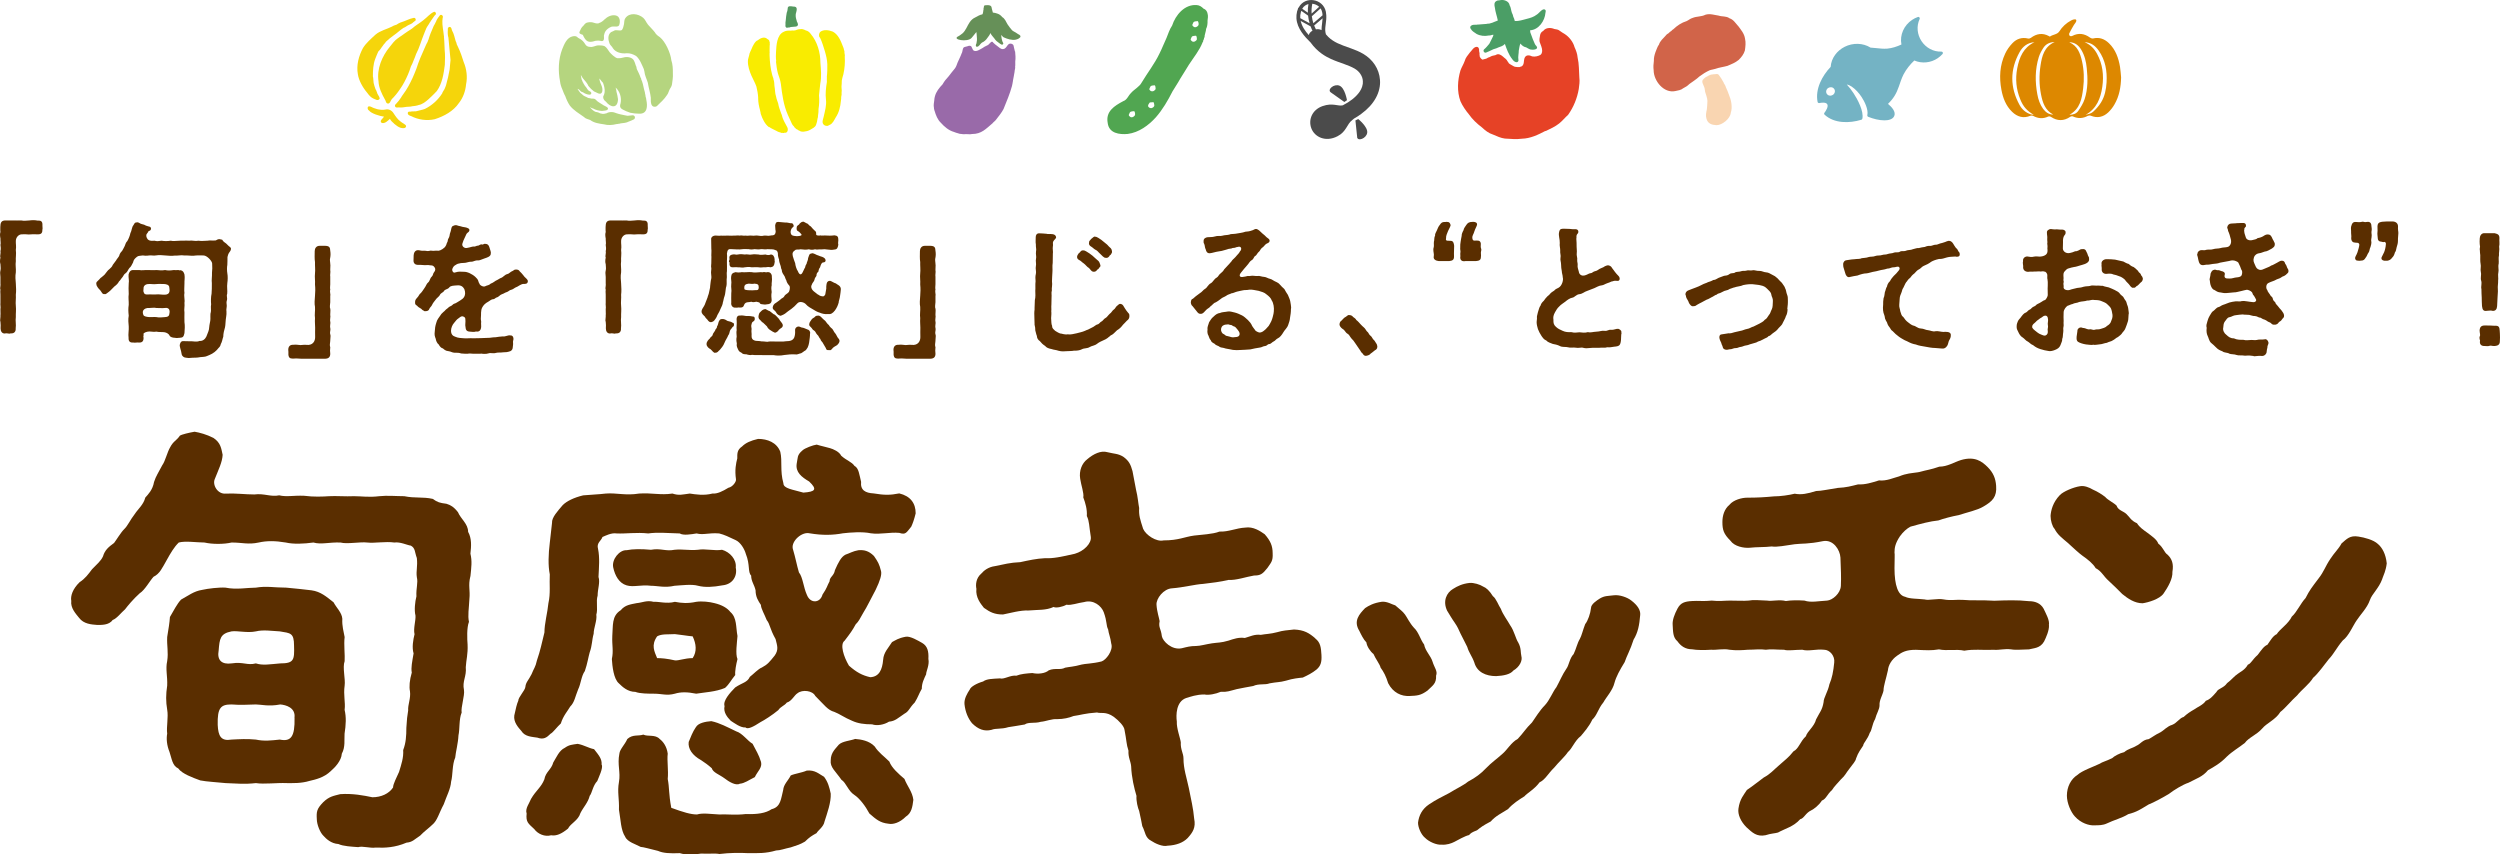 <?xml version="1.0" encoding="UTF-8"?>
<svg id="_レイヤー_2" data-name="レイヤー 2" xmlns="http://www.w3.org/2000/svg" viewBox="0 0 345.87 118.21">
  <defs>
    <style>
      .cls-1 {
        fill: #74b3c4;
        fill-rule: evenodd;
      }

      .cls-2 {
        fill: #f9ec00;
      }

      .cls-3 {
        fill: #d16449;
      }

      .cls-4 {
        fill: #b5d57f;
      }

      .cls-5 {
        fill: #f9d5b1;
      }

      .cls-6 {
        fill: #f5d50b;
      }

      .cls-7 {
        fill: #996aa9;
      }

      .cls-8 {
        fill: #5a2e00;
      }

      .cls-9 {
        fill: #53975e;
      }

      .cls-10 {
        fill: #51a651;
      }

      .cls-11 {
        fill: #d80;
      }

      .cls-12 {
        fill: #4b4b4b;
      }

      .cls-13 {
        fill: #040000;
      }

      .cls-14 {
        fill: #669058;
      }

      .cls-15 {
        fill: #e64226;
      }

      .cls-16 {
        fill: #4b9e66;
      }
    </style>
  </defs>
  <g id="_レイヤー_1-2" data-name="レイヤー 1">
    <g>
      <g>
        <path class="cls-8" d="M65.07,79.75c-.32,1.29,0,1.85-.13,3.14-.06,1.29-.25,2.28-.06,3.14-.32.8-.25,2.4-.19,3.14.06,1.35-.19,2.09-.25,3.14.13,1.29-.51,1.91-.25,3.14.13.8-.45,2.4-.32,3.14-.38.86-.25,2.34-.44,3.14-.06,1.17-.38,2.28-.45,3.08-.44.98-.32,2.46-.57,3.33-.06.99-.64,2.03-1.02,3.14-.64,1.17-.89,2.28-1.59,2.83-.51.49-1.27,1.05-1.65,1.48-.83.55-1.08.92-1.91.99-1.59.68-2.99.74-4.26.68-.76.12-1.84-.25-2.42-.06-.83-.06-2.1-.12-2.74-.43-1.02-.06-1.72-.74-2.1-1.17-.44-.43-.89-1.54-.89-2.28-.06-1.05,0-1.42.89-2.34.83-.8,1.4-.86,2.35-1.11,1.72-.12,3.24.18,4.45.43,1.21,0,2.29-.49,2.86-1.35,0-.49.51-1.42.83-2.16.32-1.05.64-1.97.57-3.02.38-.98.44-1.97.44-3.08.06-1.11.13-1.72.25-2.4-.06-.8.38-1.66.25-2.65-.13-.62-.06-1.54.25-2.59-.13-.68.06-1.54.25-2.65-.25-.8-.06-1.91.13-2.65-.19-.8.19-1.91.13-2.59-.19-.74-.06-1.91.13-2.65-.06-1.17.25-1.85.06-2.65-.13-.86.13-1.48,0-2.65-.32-.86-.19-1.36-.83-1.72-.51-.06-1.46-.55-2.29-.43-1.21-.18-2.73.12-3.75,0-.95-.12-2.8.25-3.69,0-1.59-.06-2.67.31-3.75,0-1.34.18-2.74.25-3.82,0-1.46-.25-2.67-.25-3.75,0-1.46.31-2.23,0-3.75,0-1.08.25-2.67.25-3.75,0-1.02,0-2.67-.25-3.56,0-.64.62-1.14,1.48-1.65,2.4-.64,1.11-.96,1.91-1.84,2.34-.51.55-1.21,1.85-1.91,2.28-.89.8-1.65,1.72-2.03,2.22-.51.43-1.15,1.29-1.72,1.48-.51.74-1.59.68-2.16.68-.76-.06-1.84-.12-2.48-.98-.44-.55-1.21-1.36-1.08-2.34-.13-.68.19-1.66,1.15-2.59.76-.49,1.21-1.11,1.72-1.79.7-.74,1.21-1.11,1.52-1.79.25-.86.76-1.29,1.53-1.85.25-.31.95-1.48,1.4-1.91.51-.49.83-1.29,1.46-2.09.44-.68,1.21-1.29,1.46-2.28.38-.43,1.02-1.05,1.21-2.16.25-.8.64-1.35,1.15-2.34.38-.49.7-1.85,1.08-2.46.44-.86.89-.92,1.34-1.6.25-.18,1.34-.43,2.04-.55.7.12,1.65.37,2.61.86,1.02.68,1.08,1.48,1.27,2.34-.06,1.05-.57,2.03-1.08,3.33-.38.8.38,2.16,1.53,2.03,1.4-.06,2.67.12,3.94.12,1.34-.18,2.29.37,3.43.12,1.02.25,1.97,0,3.43.06,1.4.18,2.54.12,3.5.06.89-.06,2.29.06,3.43,0,1.08,0,2.03.18,3.5,0,1.08-.12,2.35,0,3.44,0,1.52.31,2.54.06,3.94.37.7.49.95.55,1.91.68.57.18,1.02.43,1.59,1.17.38.92,1.4,1.6,1.4,2.71.51.92.44,1.97.32,3.02.25,1.05.13,1.85,0,3.14Z"/>
        <path class="cls-8" d="M47.68,98.19c.13-1.05-.19-2.03,0-3.33.13-.92-.32-2.52,0-3.39.06-.8-.13-2.34,0-3.33-.13-.74-.38-1.54-.32-2.53-.06-.86-.83-1.54-1.21-2.28-1.02-.8-1.78-1.48-3.05-1.66-.95-.12-2.22-.25-3.5-.37-1.65,0-2.74-.25-4.2,0-1.21,0-2.67.31-4.2,0-.83-.06-2.42.12-3.24.31-1.15.18-1.91.8-2.92,1.35-.57.62-1.02,1.54-1.53,2.4-.06.86-.19,1.6-.38,2.77-.06,1.23.19,2.09,0,3.33-.25,1.11.06,2.09,0,3.39-.19,1.23-.19,2.22,0,3.33.19,1.05-.13,2.4,0,3.32-.13.68-.06,1.6.32,2.53.32.92.38,1.91,1.21,2.28.51.74,2.04,1.29,3.05,1.66.89.18,2.42.25,3.5.37,1.65.06,2.54.18,4.2,0,1.08.18,2.99-.06,4.2,0,.89,0,2.03.06,3.24-.31.76-.18,1.97-.43,2.92-1.36.57-.49,1.46-1.42,1.52-2.4.51-.92.32-1.97.38-2.77.19-1.23.25-2.28,0-3.32ZM30.25,90c.13-1.6.19-2.34,1.78-2.65.83-.12,2.16.25,3.37,0,1.02-.25,2.16-.06,3.31,0,1.46.25,1.97.18,1.97,1.97.06,1.97,0,2.46-1.91,2.46-1.46.12-2.42.31-3.37,0-1.21.31-1.72-.25-3.37,0-1.34.18-2.03-.43-1.78-1.79ZM40.75,99.3c.06,2.65-.51,3.33-2.04,3.02-1.15.12-2.16.25-3.31,0-1.21-.12-2.23-.06-3.37,0-1.46.25-1.84-.49-1.91-2.03-.06-2.4.44-2.83,1.91-2.83,1.34.12,2.48,0,3.37,0,.7,0,1.78.31,3.37,0,.76.06,2.16.43,1.97,1.85Z"/>
        <path class="cls-8" d="M128.14,93.26c-.31.68-.61,1.23-.61,2.03-.43.74-.49,1.11-.98,1.9-.74.74-.8,1.23-1.41,1.54-.92.61-1.29,1.04-2.15,1.11-.68.43-1.66.61-2.34.37-1.1,0-1.96-.12-2.76-.49-1.05-.43-1.78-.98-2.46-1.23-.92-.25-1.35-.92-2.64-2.21-.37-.74-1.78-.92-2.46-.37-.43.25-.8,1.11-1.48,1.29-.31.43-.86.55-1.17,1.04-.8.67-1.96,1.41-2.46,1.66-1.04.68-1.78,1.04-2.09.74-.67.06-1.54-.61-2.03-.92-.55-.55-1.04-1.23-.86-2.03-.25-.74.74-1.84,1.47-2.58.98-.67,1.66-.67,2.03-1.47.49-.37,1.17-1.11,1.66-1.29.8-.43,1.04-.74,1.78-1.66.55-.8.37-1.29.12-2.27-.86-1.54-.74-2.03-1.23-2.64-.31-.8-.8-1.6-.8-2.09-.37-.55-.74-1.11-.74-2.03-.18-.8-.61-1.23-.61-2.03-.49-.49-.12-1.47-.74-3.01-.19-.68-.74-1.6-1.41-1.9-.92-.43-1.54-.74-2.27-.92-1.48-.12-2.15.25-3.13,0-.74.12-1.84.31-2.33,0-1.72-.06-3.13-.18-4.36,0-1.6-.18-3.13.06-4.36,0-.74-.12-1.54.31-1.97.49-.18.55-.86.8-.61,1.66.25,1.23.12,2.52.06,3.87.25.74-.12,1.66-.12,2.58-.25.8.06,1.84-.18,2.64.12.8-.37,1.84-.37,2.64-.25.86-.19,1.6-.55,2.58-.18.61-.31,1.54-.67,2.58-.49.67-.55,1.78-.92,2.52-.43,1.04-.49,1.78-1.11,2.4-.31.55-.98,1.29-1.29,2.33-.49.43-1.11,1.29-1.41,1.41-.55.55-.98.86-1.84.55-.74-.12-1.72-.12-2.21-.92-.43-.49-1.11-1.23-.98-2.15.18-.86.37-1.66.55-2.03,0-.49.92-1.41.98-1.9.06-.67.43-.92.86-1.78.31-.8.55-.98.74-1.9.49-1.41.67-2.4,1.04-3.87,0-1.23.43-2.76.55-4.05.31-1.35.12-2.64.19-3.99-.25-1.23-.19-2.83,0-4.36.12-1.11.18-1.6.31-2.76-.06-.74.8-1.66,1.48-2.46.55-.55,1.54-1.04,2.83-1.35,1.35-.12,2.03-.12,3.13-.25,1.47-.12,2.76.31,4.61,0,1.78-.12,2.95.25,4.61,0,.92.31,1.41.12,2.4,0,.8.12,1.97.31,3.13,0,.67.06,1.41-.31,2.21-.8.61-.12,1.11-.86,1.05-1.17-.19-1.29,0-2.21.18-2.89,0-.61-.06-1.17.67-1.66.49-.49,1.17-.8,2.21-1.04,1.29,0,2.58.49,3.07,1.78.31,1.35-.06,2.58.43,4.36,0,.74,1.29.86,2.76,1.29,1.66-.12,1.97-.43.8-1.54-1.05-.61-1.9-1.29-1.72-2.46.18-.8,0-1.17.8-1.84.31-.31,1.48-.74,1.97-.8.55.18,1.47.37,1.84.49.43.12,1.29.49,1.54,1.04.74.67,1.48.86,1.84,1.41.61.31.67,1.23.92,2.21-.12,1.17.61,1.54,1.72,1.6,1.54.25,2.27.25,3.56,0,1.54.37,2.27,1.35,2.27,2.76-.19.8-.43,1.47-.61,1.84-.67.8-.74,1.17-1.66.86-1.35-.12-2.58.25-3.93.06-1.17-.25-2.83-.12-3.87,0-1.35.25-2.76.31-4.61,0-1.04-.25-2.52,1.04-2.33,2.09.43,1.47.55,2.27.86,3.32.55.68.61,2.03,1.11,3.13.49,1.23,1.84,1.11,2.15-.06.67-.98.61-1.17.98-1.84,0-.61.61-.74.74-1.54.49-1.11.86-1.84,1.47-2.15.55-.18,1.05-.49,1.78-.61.74-.06,1.41.06,2.15.8.55.8.74,1.11.98,2.09.12.49-.12,1.29-.74,2.58-.67,1.23-1.17,2.33-1.72,3.19-.49.86-.61,1.17-1.05,1.6-.43.8-.74,1.23-1.54,2.27-.67.49-.12,2.21.61,3.44,1.04.92,1.84,1.35,2.95,1.6,1.23-.06,1.66-1.04,1.78-2.4.06-1.04.74-1.66,1.23-2.46.49-.25.86-.55,1.9-.74.61-.12,1.72.55,2.27.86.74.43.92,1.17.86,2.21.18.8-.31,1.72-.31,2.09ZM83.24,105.79c.25.43-.43,1.78-.61,2.27-.61.61-.74,1.72-1.04,2.03-.25.98-.86,1.54-1.29,2.4-.31,1.04-1.35,1.41-1.72,2.15-.92.74-1.6,1.04-2.34.92-.86.25-1.84-.18-2.33-.86-.86-.8-1.17-.98-1.05-2.15-.24-.67.37-1.41.61-2.03.68-1.17,1.41-1.6,1.84-2.7.18-1.04.98-1.35,1.23-2.33.43-.68.8-1.66,1.6-2.03.61-.43.98-.43,1.78-.55.92.18,1.41.55,2.27.74.67.86,1.11,1.35,1.04,2.15ZM85.63,94.55c-.74-.61-.92-2.4-.98-3.38.25-1.17,0-1.84.06-3.19.12-1.41-.12-2.76,1.17-3.56.61-.74,1.35-.8,2.21-.98.74-.06,1.41-.43,2.33-.18.67-.06,1.84.31,2.95,0,.92.18,1.78.25,2.95,0,.8-.12,1.84,0,2.52.18,1.05.25,1.78.68,2.21,1.23.92.8.74,2.09.98,3.32-.06.86-.31,2.52,0,3.19-.19.74-.37,1.72-.31,2.21-.61.74-.8,1.23-1.41,1.78-1.29.55-2.83.61-3.99.8-1.23-.25-2.15-.25-2.95,0-1.17.31-1.72,0-2.95,0-.67,0-1.9,0-2.52-.25-1.04,0-1.78-.68-2.27-1.17ZM101.79,78.52c.25,1.17-.43,2.33-1.84,2.46-1.29.24-2.4.31-3.38.06-.86-.25-2.27-.06-3.25,0-1.35.31-2.34,0-3.26,0-1.41-.18-2.4.24-3.38-.06-1.04-.31-1.6-1.35-1.84-2.46-.25-1.11.86-2.46,1.84-2.4.92-.18,2.03-.18,3.38-.06,1.35-.25,2.03.25,3.26,0,1.17-.12,1.96.12,3.25,0,.98-.18,2.27.18,3.32,0,1.1.31,2.03,1.35,1.9,2.46ZM114.93,109.79c.06,1.23-.49,2.7-.86,3.87-.12.74-.92,1.23-1.1,1.6-.68.37-1.04.61-1.6,1.17-.74.43-1.04.49-1.96.8-.86.18-1.48.43-2.03.43-1.48.43-2.46.37-3.93.37-1.05-.06-2.46-.06-3.93.12-.49-.12-1.6,0-2.52-.06-.74.12-2.03.25-2.95-.06-1.35.06-2.34,0-3.01-.31-1.04-.25-2.09-.55-2.4-.55-.67-.37-1.84-.68-2.15-1.41-.61-.92-.61-2.33-.86-3.75.06-1.47-.25-2.46,0-3.81.25-1.41-.25-2.4.06-3.93.06-.61.74-1.23,1.1-2.03.74-.68,1.54-.37,2.21-.61.61.31,1.66-.06,2.27.61.49.37.98,1.04,1.11,2.03-.12.92.12,2.33,0,3.5.24,1.23.12,2.03.49,3.99,1.66.61,2.7.92,3.56.92.8-.24,1.84-.06,3.07,0,.92-.06,2.27.12,3.69-.06,1.6.06,2.76-.12,3.56-.67,1.29-.31,1.29-1.47,1.6-2.64.06-.8.68-1.29,1.05-2.03.55-.25,1.54-.37,2.21-.67,1.17-.12,1.72.49,2.4.86.55.74.74,1.47.92,2.33ZM90.91,91.05c.61,0,1.35.06,2.46.31.55.06,1.35-.31,2.46-.31.61-.92.49-1.97,0-3.01-.74-.06-1.78-.25-2.46-.31-.92.06-1.84-.06-2.46.31-.86,1.23-.37,2.09,0,3.01ZM96.26,100.63c.31-.61,1.35-.8,2.15-.86,1.17.25,2.15.8,3.44,1.41.86.25,1.6,1.35,2.27,1.72.49.98.86,1.48,1.17,2.52.19.8-.49,1.29-.86,2.09-.86.43-1.41.86-2.09.92-.55.31-1.54-.31-2.09-.74-.74-.55-1.6-.8-1.78-1.41-.55-.49-.92-.74-1.47-1.11-1.23-.67-1.84-1.6-1.72-2.52.25-.61.55-1.41.98-2.03ZM125.13,107.76c.37.98,1.1,1.78,1.23,2.89-.12.98-.25,1.84-1.04,2.33-.86.86-1.78,1.11-2.4.98-1.17-.12-1.72-.61-2.64-1.41-.55-1.04-1.35-2.09-2.09-2.58-.86-.55-1.11-1.66-1.78-2.09-.8-1.17-1.6-1.72-1.48-2.7,0-1.11.74-1.66,1.11-2.15.49-.49,1.6-.55,2.27-.8.8.06,1.96.25,2.7,1.04.55.86,1.29,1.35,2.03,2.09.31.86,1.29,1.72,2.09,2.4Z"/>
        <path class="cls-8" d="M181.96,88.33c.74.55.8,1.29.86,2.27.06,1.04-.12,1.54-.68,2.03-.61.49-1.23.8-1.9,1.11-.55.06-1.35.12-2.33.43-.86.24-1.29.18-2.27.37-.61.25-1.47,0-2.27.37-.74.12-1.66.31-2.27.43-.98.25-1.35.43-2.21.37-.74.31-1.66.49-2.27.37-1.11,0-1.9.31-2.52.49-1.41.49-1.41,2.39-1.29,3.25-.06.92.49,2.33.55,2.88-.06.98.37,1.53.37,2.21,0,1.47.43,2.64.74,4.11.31,1.6.61,2.76.74,4.24.25,1.23-.19,1.9-.92,2.7-.61.61-1.53.98-2.76,1.04-.68.18-1.72-.31-2.27-.68-.86-.43-.8-1.23-1.23-2.03-.06-.37-.25-1.29-.43-2.09-.19-.43-.43-1.41-.37-2.09-.31-1.04-.68-2.52-.74-4.11-.06-.68-.43-1.23-.37-2.15-.31-.92-.25-1.41-.55-2.89-.06-.49-.74-1.23-1.47-1.78-1.11-.8-1.84-.43-2.33-.61-1.72.12-2.33.37-3.25.49-.61.25-1.41.43-2.27.43-.74-.06-1.53.31-2.27.37-.8.25-1.72,0-2.21.37-.74.12-1.78.31-2.27.37-.98.31-1.72.12-2.33.37-.98.25-1.84-.06-2.7-.92-.55-.68-.92-1.54-1.04-2.64-.06-.74.37-1.47.74-2.03.12-.37.98-.86,1.84-1.1.49-.37,1.29-.37,2.33-.43.55.18,1.47-.49,2.27-.37.61-.25,1.41-.31,2.21-.37.8.18,1.78.06,2.27-.37.86-.37,1.59,0,2.27-.37.55-.12,1.17-.12,2.27-.43.43-.12,1.53-.12,2.76-.43.61-.18,1.66-1.53,1.35-2.46-.12-.92-.37-1.41-.43-1.96-.31-.61-.12-1.04-.61-2.39-.31-.86-1.41-1.78-2.7-1.41-.92.12-1.78.49-2.46.37-.55.31-1.47.49-1.78.31-1.04.49-2.15.37-3.5.49-1.05-.06-2.58.37-3.5.55-1.17,0-1.78-.31-2.64-.92-.43-.55-1.17-1.41-1.04-2.64-.12-.55-.06-1.47.67-2.09.37-.43.98-.92,1.9-1.04,1.23-.25,2.09-.49,3.5-.55,1.17-.25,2.21-.49,3.44-.55,1.11.06,2.21-.18,4.11-.61,1.29-.37,2.33-1.47,2.21-2.33-.25-1.54-.19-2.15-.55-2.89.06-.92-.19-1.78-.49-2.58.12-.55-.31-1.72-.43-2.58-.18-1.11.25-2.15.98-2.7.86-.74,1.9-1.23,2.76-.98.98.25,1.53.18,2.27.67.74.55.98,1.04,1.23,1.96.12.68.37,1.96.49,2.58.25.98.31,1.96.43,2.52-.06,1.04.12,1.53.55,2.88.37.86,1.84,1.84,2.82,1.6,2.09,0,2.89-.49,4.24-.67.92-.12,2.58-.18,3.5-.55,1.23.06,2.33-.49,3.56-.55,1.11-.18,2.09.49,2.7.92.8.92,1.1,1.6,1.1,2.64.06,1.1-.24,1.29-.73,2.03-.68.86-.98,1.04-1.84,1.04-1.11.18-2.45.68-3.56.61-.98.25-2.45.43-3.5.55-1.1.06-2.7.49-4.29.61-1.17.06-2.21,1.41-2.15,2.27.06.98.37,1.84.43,2.27-.18.92.18.98.31,2.09.12.67,1.35,1.96,2.76,1.66.74-.18,1.17-.31,1.97-.31.55,0,1.41-.25,2.21-.37s1.23-.06,2.27-.37c.74-.24,1.41-.49,2.27-.37.67-.18,1.35-.55,2.21-.43.61-.12,1.35-.12,2.27-.37.86-.25,1.29-.25,2.33-.37,1.41.06,2.09.49,2.95,1.23Z"/>
        <path class="cls-8" d="M197.52,95.52c-.98.72-1.47.72-2.52.77-1.11.06-2.27-.44-2.95-1.77-.31-.99-.61-1.55-1.05-2.16-.06-.39-.73-1.27-.98-1.88-.43-.33-.92-1.05-.98-1.6-.43-.44-.74-1.11-.98-1.6-.86-1.38,0-2.32.8-3.15.49-.33,1.17-.72,2.33-.88.74-.06,1.41.39,1.84.5.68.61.98.77,1.35,1.27.25.33.67,1.22,1.23,1.82.67.61.92,1.71,1.41,2.32.18.94.92,1.55,1.17,2.38.25.83.74,1.33.49,1.93.06,1.11-.49,1.38-1.17,2.05ZM226.92,85.07c-.12,1.44-.31,2.43-.92,3.43-.43,1.38-.98,2.32-1.23,3.1-.68,1.11-1.17,1.99-1.41,2.87-.25,1.05-1.11,1.93-1.54,2.71-.73.88-.86,1.77-1.53,2.38-.43.94-1.17,1.77-1.59,2.27-.86.66-1.17,1.71-1.78,2.21-.43.66-1.23,1.33-1.9,2.16-.86.83-1.23,1.66-2.03,2.04-.68.94-1.72,1.49-2.09,1.93-.8.5-1.59,1-2.27,1.77-.86.55-1.72.94-2.39,1.71-1.04.55-1.35.77-1.9,1.22-.73.28-.86.39-1.1.66-.55.11-1.6.72-2.03.94-.43.22-1.04.44-1.78.39-.68.06-1.72-.39-2.27-.94-.55-.44-.98-1.44-.98-2.1.12-.99.55-1.88,1.53-2.54.98-.66,1.72-1,2.76-1.55.98-.61,1.96-1.05,2.64-1.6,1.04-.55,1.78-1.11,2.45-1.82.8-.83,1.47-1.27,2.27-1.99.67-.55,1.23-1.6,2.15-2.1.74-.77,1.11-1.44,1.97-2.27.43-.61,1.1-1.71,1.78-2.38.67-.72,1.1-1.88,1.59-2.49.49-.88.8-1.71,1.41-2.6.31-.39.43-1.44.98-1.99.37-.77.49-1.49.86-2.1.25-.44.43-1.27.74-2.05.37-.44.73-1.49.8-2.21,0-.55.8-1.05,1.23-1.33.67-.39,1.04-.33,1.9-.44.8-.11,1.9.28,2.45.72.86.66,1.29,1.33,1.23,1.99ZM200.22,84.52c-.67-1.38-.06-2.54.8-3.04.61-.39,1.29-.72,2.27-.83.61-.06,1.47.22,1.9.5.43.17.86.55,1.35,1.33.43.28.8,1.33,1.11,1.77.25.72.92,1.6,1.29,2.27.55.77.74,1.82,1.11,2.38.43.77.31,1.44.43,1.88.18.61-.25,1.49-1.11,1.99-.43.55-1.41.72-2.39.77-1.41,0-2.64-.55-3.01-1.88-.31-.88-.74-1.33-.98-2.16-.19-.33-.61-1.27-.92-1.82-.31-.66-.37-.88-.86-1.6-.25-.33-.74-1.16-.98-1.55Z"/>
        <path class="cls-8" d="M283.47,86.47c.06.74-.43,1.78-.67,2.27-.55.98-1.47.92-2.09,1.1-.74,0-1.84.12-2.46,0-.92-.12-1.66.12-2.39.06-1.9.06-2.64-.12-4.11.12-1.11-.25-2.39.06-3.5-.18-1.1.18-1.66.12-3.19.06-1.35,0-1.9.31-2.58.8-.8.55-1.23,1.35-1.29,2.03-.25,1.17-.61,2.15-.61,2.82-.12.61-.61,1.35-.55,2.03,0,.55-.43,1.17-.61,1.9-.43.74-.43,1.53-.74,1.9-.31.92-.86,1.35-.92,1.78-.31.49-.68.92-.98,1.78-.06.37-.43.74-.92,1.41-.49.61-.55.92-1.17,1.47-.37.43-.98,1.04-1.23,1.47-.74.67-.8,1.23-1.41,1.47-.43.67-1.1,1.17-1.47,1.35-.8.37-.98,1.11-1.53,1.23-.92,1.04-2.09,1.29-3.07,1.84-.37.12-.98.12-1.72.37-1.23.25-1.84-.37-2.64-1.1-.8-.8-1.23-1.78-1.11-2.58.19-1.35.74-1.9,1.17-2.58.92-.61,1.72-1.29,2.33-1.72.92-.49,1.35-1.04,2.15-1.72.74-.67,1.29-1.04,1.96-1.9.74-.37.92-1.35,1.72-2.09.18-.67,1.17-1.35,1.41-2.33.49-.98.86-1.29,1.04-2.39,0-.61.61-1.47.8-2.46.37-.86.55-1.78.67-3.01.12-.92-.61-1.78-1.41-1.78-1.11-.12-2.15.25-3.01,0-1.04,0-2.03.18-2.52,0-1.17,0-1.78-.12-2.52,0-.8-.12-1.53,0-2.51,0-.68.06-1.6.12-2.52,0-.86-.18-1.78.06-2.52,0-.98.06-2.03.06-2.64-.06-.98,0-1.6-.49-2.03-1.1-.67-.55-.61-1.41-.67-2.27-.06-.67.25-1.47.67-2.27.43-.8.98-.98,2.03-1.04.8-.06,1.66.06,2.7-.06,1.05.12,1.72,0,2.52,0,1.04,0,1.9.06,2.58,0,.61-.12,1.47-.06,2.58,0,.61.12,1.72-.18,2.58.06.74-.12,1.66-.12,2.58-.06.86.31,1.96.06,3.13,0,.74-.06,1.84-.98,1.9-2.03.06-1.35,0-2.15-.06-3.93-.06-1.04-.98-2.52-2.39-2.27-2.09.43-2.95.31-3.93.43-1.29.18-2.45.43-3.19.31-.98.12-2.03.06-3.07.18-.8.06-2.09-.18-2.64-.98-.92-.92-1.11-1.47-1.11-2.58,0-.86.25-1.78.98-2.39.55-.68,1.72-.98,2.45-.98,1.41,0,2.45-.06,3.68-.18.92,0,2.15-.18,2.89-.37.92.18,1.78,0,2.95-.37.74,0,1.78-.25,3.01-.43,1.23-.06,1.84-.25,2.82-.49.98.06,1.9-.25,2.89-.55,1.04.12,2.03-.37,2.76-.55,1.04-.43,1.66-.43,2.82-.61,1.11-.31,1.53-.31,2.76-.74,1.11,0,2.03-.61,3.01-.92,1.9-.55,2.88.18,3.68.98.8.8,1.1,1.6,1.17,2.58.12,1.53-.49,2.15-1.78,2.89-.8.49-2.27.8-3.38,1.17-.98.18-2.15.49-2.82.74-1.17.12-2.33.43-3.87.86-.49.25-1.04.74-1.47,1.35-.61.92-.74,1.54-.74,2.21.06.25,0,1.04,0,2.21,0,2.33.49,3.74,1.47,3.93.61.31,1.72.25,2.7.37.55.18,1.78-.18,2.64,0,.92.18,1.78,0,2.64.06,1.17.12,2.58,0,4.36.12,1.66-.06,3.13-.12,4.79.06.8,0,1.59.25,2.03,1.04.31.68.86,1.6.73,2.27Z"/>
        <path class="cls-8" d="M286.2,75.21c-.98-.83-1.53-1.22-1.96-2.05-.31-.32-.55-1.15-.55-1.79.06-.77.31-1.86,1.29-2.88.49-.51,1.9-1.09,2.76-1.22.61-.13,1.35.19,1.78.45.74.32,1.29.7,1.72,1.02.37.45,1.23.83,1.59,1.22.19.64.98.77,1.35,1.15.49.45.61.9,1.47,1.28.37.58.86.9,1.47,1.34.49.38,1.29.9,1.47,1.47.74.58.8,1.22,1.29,1.54.61.58.86,1.28.67,2.37.06.96-.61,2.11-1.23,3.01-.55.77-2.09,1.22-2.89,1.34-1.11,0-2.03-.64-2.82-1.28-.43-.45-1.29-1.28-1.84-1.79-.8-.7-.98-1.34-1.84-1.79-.37-.64-1.11-1.22-1.84-1.73-.37-.26-1.29-1.09-1.9-1.66ZM329.59,80.08c-.49,1.34-1.41,2.05-1.72,2.94-.37,1.09-1.35,2.05-1.84,2.82-.49.7-1.1,2.18-1.9,2.75-.92,1.09-1.23,1.86-1.96,2.62-.61.77-1.47,1.98-2.15,2.56-.55.9-1.6,1.66-2.21,2.43-.73.64-1.66,1.79-2.33,2.3-.67,1.09-1.9,1.54-2.52,2.3-.8.9-1.84,1.22-2.39,1.98-.8.64-1.72,1.15-2.52,1.92-.86.9-1.78,1.41-2.58,1.86-.74.9-1.6,1.15-2.7,1.73-.8.26-2.03,1.02-2.7,1.54-.73.45-2.15,1.22-2.82,1.47-1.17.7-1.59,1.02-2.82,1.34-.8.51-2.03.83-2.95,1.28-.55.26-1.11.26-1.72.26-.74.06-1.9-.32-2.7-1.22-.55-.58-1.11-1.86-1.11-2.88,0-1.22.55-2.3,1.47-2.88.61-.58,2.27-1.15,3.07-1.54.37-.26.8-.32,1.72-.77.25-.26,1.05-.7,1.66-.83.61-.51,1.1-.51,1.72-.9.49-.19.86-.83,1.66-.9.61-.32.86-.58,1.66-.96.37-.19.92-.83,1.6-1.02.67-.26,1.04-.96,1.59-1.09.49-.45.86-.7,1.54-1.09.31-.25,1.17-.58,1.53-1.15.55-.19.86-.51,1.47-1.22.25-.51.98-.51,1.47-1.22.67-.51.98-.96,1.47-1.28.31-.26.98-.51,1.41-1.28.43-.13.61-.7,1.35-1.34.49-.64.86-1.22,1.35-1.41.37-.51.74-1.22,1.29-1.47.43-.7,1.6-1.41,2.09-2.43.67-.58,1.23-1.86,1.9-2.56.55-1.09.86-1.47,1.78-2.69.8-1.02.92-1.66,1.66-2.75.49-.77,1.17-1.41,1.53-2.11.74-.64,1.17-1.15,2.33-.96.86.13,2.09.45,2.7,1.02.61.51,1.1,1.41,1.23,2.69-.12,1.02-.43,1.6-.61,2.11Z"/>
      </g>
      <g>
        <path class="cls-8" d="M5.89,31.61s0,.08-.02.12c0,.45-.1.71-.67.69-.39-.02-.89-.02-1.22.02-.37-.04-.69-.04-1-.02-.41.02-.77.41-.79.89-.02.47.08.73,0,1.28.08.53-.04,1.08,0,1.54-.08.53.04,1.04,0,1.54-.1.57-.04,1.08,0,1.54.04.57.06,1.1,0,1.56.04.49-.06,1.06,0,1.54.06.59-.02,1.02,0,1.56-.08.53.06,1.02-.02,1.56.04.47-.24.69-.57.69h-.12c-.06.02-.12.04-.18.04-.16,0-.37-.08-.53-.04-.04,0-.08.02-.12.02-.37,0-.57-.3-.57-.71.02-.37.02-.51-.02-.91-.04-.08-.04-.16-.04-.24,0-.18.06-.41.04-.65.04-.3-.02-.51,0-.87.06-.28-.04-.57,0-.89.02-.35-.02-.53,0-.89.02-.14-.02-.39-.02-.63,0-.1,0-.18.02-.26-.02-.06-.04-.14-.04-.2,0-.2.08-.41.04-.67.02-.22-.02-.65,0-.89-.02-.22-.04-.37-.04-.55,0-.1,0-.2.04-.35.08-.35,0-.51,0-.89-.04-.12-.06-.24-.06-.39,0-.16.02-.33.06-.51-.02-.06-.04-.12-.04-.18,0-.22.1-.51.04-.71.08-.3.04-.61,0-.87.08-.2-.02-.59,0-.89-.02-.12-.06-.3-.06-.49,0-.14.02-.28.06-.41-.02-.12-.02-.26-.02-.43s0-.33.02-.47c.02-.47.22-.69.69-.69h1.12c.35.02.65,0,.89,0h.2c.3.08.77.02,1.1,0,.18-.02.35-.04.55-.04.18,0,.39.02.59.06.45-.04.67.12.67.53v.16c0,.2.02.3.02.39Z"/>
        <path class="cls-8" d="M31.93,34.52c0,.16-.12.26-.24.45-.14.2-.16.41-.22.59.02.45-.02.69-.02,1.1-.06.24-.06.81,0,1.14.08.43.06.96,0,1.36-.08.57.04,1-.02,1.52-.12.18.04.59-.02.79-.1.3-.08.51-.04.79.02.18-.1.63-.04.79.02.3,0,.53-.04.77-.1.55-.08,1.12-.16,1.46-.12.39-.24.87-.24,1.3-.14.39-.14.67-.35,1.04-.04.2-.1.33-.33.55-.06.1-.3.35-.43.45-.1.12-.39.26-.51.35-.24.14-.35.16-.57.26-.28.16-.71.14-1.02.18-.45.1-.81.06-1.02.08-.24.02-.41.04-.55.04-.1,0-.2-.02-.35-.04-.3,0-.59-.22-.63-.51-.06-.53-.35-1.1-.24-1.34.04-.16.12-.45.45-.45.39,0,.65.04,1,.02.37-.02.85.14,1.26-.04.49.04.81-.3.96-.63.08-.28.28-.61.35-.98.02-.33.1-.81.18-1.18.06-.3-.04-.89.08-1.2.06-.3-.04-.69.04-1.08-.04-.39-.04-1.04.06-1.46.02-.41.06-.93.04-1.48-.06-.39.04-.87.02-1.46.04-.45.06-.65.02-1.26-.02-.33-.69-1.08-1.18-1.1-.45-.02-.98-.02-1.38.04-.41.02-.83-.06-1.32-.04-.39-.08-.96.06-1.3.02-.49.08-.83,0-1.32-.02-.47-.04-.79-.08-1.32,0-.26.06-.55-.04-.89,0-.35.06-.71.04-.89,0-.28.06-.61.02-.79.18-.35.28-.47.43-.55.79-.2.37-.28.59-.49.75-.2.22-.28.57-.53.73-.28.16-.28.39-.55.69-.1.08-.16.28-.37.45-.14.28-.33.47-.65.71-.2.18-.57.61-.73.71-.2.12-.45.41-.57.33-.39.08-.43-.28-.67-.55-.16-.12-.51-.55-.51-.79-.02-.06-.02-.1-.02-.14,0-.14.1-.26.28-.41.2-.16.28-.35.45-.43.2-.18.45-.35.55-.53.16-.16.3-.45.51-.57.22-.2.43-.39.49-.61.2-.28.35-.47.47-.63.06-.16.37-.47.43-.65.02-.14.16-.45.39-.65.08-.14.24-.41.37-.69.06-.14.16-.53.35-.67.18-.3.37-.77.43-1.1.2-.35.18-.83.43-1.12.12-.2.16-.37.41-.37h.08s.06-.02.08-.02c.06,0,.1.04.24.1.28.18.39.14.67.24.18.12.51.22.69.26.16.02.22.08.26.3-.06.3-.2.24-.37.35-.02.16-.18.24-.28.47-.04.28.06.45.2.65.3.26.61.2.93.18.3.1.59.06.98,0,.33.06.77.08,1.26,0,.35.1.81,0,1.28,0,.41.02.77-.04,1.26,0,.41-.08.81.1,1.26,0,.49.06.79.02,1.28,0,.45-.08.65.02,1.16-.04.35-.22.47-.18.59-.16.24.04.35.06.35.16.1.16.3.3.49.43.24.22.35.37.49.45.16.14.18.18.18.35ZM24.84,46.73c-.33.06-.45.04-.69,0-.24,0-.61-.1-.69-.3-.08-.22-.41-.43-.73-.47-.26-.04-.85,0-1.08-.08-.37.06-.59,0-.98-.02-.41,0-.89.22-.81.37.04.24-.08.33,0,.47.02.49-.18.73-.69.69-.22-.04-.51.06-.71,0-.53.04-.69-.2-.67-.65-.08-.51.06-1.08.02-1.59-.04-.41-.1-.96,0-1.48-.06-.55-.08-.98,0-1.5.02-.55-.08-.93,0-1.5-.04-.53-.02-1.08,0-1.48.08-.37-.06-.75-.02-1.22.08-.33.24-.59.59-.61.26-.02.55.02.89,0,.3.08.77-.02,1.18,0,.43,0,.77.04,1.2,0,.47.04.71.08,1.2,0,.3.08.71.08,1.18,0,.26.02.37.02.59,0,.16-.02.2.1.35.02.33.06.45.26.55.59.08.51-.02.83,0,1.22,0,.55-.06.98,0,1.34-.1.43.08.96,0,1.36.06.49-.08.87,0,1.34,0,.47-.02.89,0,1.34.08.49.04,1,0,1.52-.12.45-.14.61-.67.65ZM23.43,42.89c-.08-.26-.33-.33-.65-.28-.26.04-.77,0-1.14,0-.26-.08-.75,0-.98,0-.39-.04-.73.12-.85.35-.1.18-.04.49.04.63.04.18.47.26.81.28.33.02.67-.04.98,0,.3.08.87.04,1.18,0,.41,0,.61-.2.61-.45.04-.18.06-.33,0-.53ZM19.96,40.59c.06.18.43.16.71.14.28-.02.65.04.98,0,.28-.04.81.06,1.18.04.37-.02.55-.16.61-.41.02-.12.04-.28,0-.45,0-.39-.16-.53-.61-.61-.47,0-.71-.04-1.18,0-.41.06-.79-.04-1.18,0-.41.04-.63.3-.61.61-.02.24-.08.43.1.67Z"/>
        <path class="cls-8" d="M45.73,46.49c0,.18-.04.39-.04.59v.08c-.04.37-.1.61,0,.89-.04.33-.04.59,0,.89,0,.43-.2.67-.69.69h-3.31c-.24-.02-.47-.04-.69-.04-.14,0-.28.02-.43.02h-.08c-.39,0-.53-.14-.59-.49v-.47c0-.08,0-.16-.02-.24,0-.47.24-.73.69-.71.43-.04.51,0,1,.04.43-.04.63-.06,1.12-.02.67-.06.91-.59.91-1.08-.02-.55,0-.81,0-1.3s-.06-.75-.02-1.32c-.08-.51.04-1.04,0-1.56-.1-.45-.04-1,0-1.54.04-.49.06-.98,0-1.56.04-.53-.06-1.02,0-1.54.06-.47-.02-1.06,0-1.56-.08-.49-.04-1.02-.04-1.52,0-.35.2-.73.67-.73h.79c.59.02.67.24.69.69.02.12.04.3.04.47,0,.18-.02.35-.04.45-.1.35,0,.59,0,.83v.06c.02.06.02.12.02.18,0,.2-.02.43-.02.59v.1c.02.08.02.16.02.22,0,.24-.06.45-.02.67v1.06c0,.28-.06.47,0,.73-.08.24.02.53.02.75,0,.04,0,.08-.02.12v.89c-.02.24-.1.71,0,.89.02.06.02.12.02.18v.12c0,.16-.02.35-.02.47v.12c.02.06.02.12.02.18,0,.26-.08.49-.02.71.02.06.02.12.02.18,0,.22-.08.45-.02.71.02.06.02.14.02.2,0,.24-.1.43-.02.67.02.08.04.14.04.22Z"/>
        <path class="cls-8" d="M73.02,38.95c0,.06-.02.12-.06.18-.18.24-.53.1-.73.18-.41.16-.59.35-.79.41-.24.08-.43.3-.65.35-.39.08-.39.26-.71.35-.28.08-.35.2-.63.28-.28.08-.45.39-.73.45-.14.02-.3.24-.45.24-.26,0-.43.16-.69.33-.49.26-.69.51-.85.79-.26.47-.14,1-.2,1.44-.04.28.06.45.04.61-.04.22.02.37,0,.63-.02.53-.3.75-.71.67-.26.1-.63.04-.85.02-.43-.02-.59-.22-.61-.67-.08-.24.04-.69-.02-1.06.02-.26-.3-.45-.55-.37-.22.08-.22.16-.37.24-.28.18-.37.33-.65.67-.22.24-.41.69-.41,1.06,0,.49.24.73.57.83.43.2.83.18,1.24.22.41.04.75-.04,1.26,0l1.02-.02,1.04-.04c.26.02.69-.1,1.02-.08.26-.04.75-.12,1.02-.12.37.06.69-.2,1.02-.14.28-.02.43.14.45.45.02.14-.1.35-.06.57s-.04.47-.04.65-.12.43-.33.51c-.39.14-.63.16-.98.16-.41.06-.71,0-1.02.08-.3.12-.77-.04-1,.06-.16.06-.39.08-.59.08-.16,0-.3-.02-.43-.04-.06.02-.12.02-.18.02h-.91c-.28,0-.55-.08-.79,0-.26,0-.53,0-.91-.04-.26-.1-.59-.12-.91-.1-.37-.02-.49-.18-.85-.22-.37-.02-.61-.24-.75-.37-.26-.06-.45-.28-.59-.55-.22-.14-.39-.55-.41-.77-.14-.39-.2-.53-.14-1.02.02-.41.06-.77.22-1.24.08-.39.37-.71.59-1.04.1-.18.2-.24.41-.45.14-.08.3-.33.45-.41.14-.08.26-.28.51-.37.24-.08.37-.33.53-.35.22-.04.47-.26.79-.43.26-.16.45-.3.57-.51.16-.28.18-.65.02-1.08-.2-.35-.47-.55-.98-.51-.47.04-.89.02-1.1.28-.22.3-.59.22-.75.53-.1.18-.43.22-.57.55-.1.18-.28.28-.45.47-.35.43-.53.67-.63.91-.1.2-.3.33-.37.53-.06.22-.28.3-.53.3-.16.06-.22-.1-.41-.16-.18-.24-.51-.33-.65-.49-.12-.2-.33-.14-.37-.45-.02-.35.04-.51.26-.73.3-.3.28-.51.55-.69.14-.16.22-.28.47-.65.26-.35.3-.63.51-.79.26-.2.26-.59.49-.79s.18-.47.35-.65c.18-.2.22-.45.06-.67-.24-.35-.53-.24-.65-.28-.2-.06-.53,0-.75-.02-.43-.04-.73-.04-.96-.04-.28,0-.55-.2-.55-.57,0-.24,0-.49.02-.75.02-.33.18-.71.61-.71.2,0,.49.12.75.08.26-.04.57.1.79.02.3-.1.43.04.75-.02.18-.04.22,0,.55,0,.26-.02.81-.35.96-.63.16-.24.1-.28.22-.51.12-.14.06-.39.18-.55.18-.26.16-.51.2-.65l.12-.37c.08-.24.06-.69.39-.75.08-.04.18-.08.3-.08.1,0,.2.02.33.08.2.02.37.1.63.16.2.04.53.06.77.2.14.08.18.18.16.3-.06.24-.22.24-.37.43-.1.14-.22.51-.33.69-.12.22-.14.33-.26.67-.14.41.3.69.59.63l.39-.08c.16-.04.45-.14.59-.12.2.04.41-.14.53-.12.26,0,.35-.26.65-.16.1.04.18-.1.35-.1.37,0,.55.18.63.49.04.14.1.3.16.51.04.12.06.26.02.45-.06.33-.55.47-.85.57-.47.16-.71.3-.91.28-.41-.04-.67.2-.91.18-.3-.02-.53.1-.79.14-.39.06-.57,0-.89.1-.26.02-.49.2-.59.26-.14.08-.26.22-.35.45-.12.24.08.61.3.55.28-.08.55-.16.96-.12.18.02.57-.02.85.1.28.08.45.22.71.35.3.2.43.35.61.55.18.22.14.45.3.65.02.2.55.55.87.33.16-.1.45-.08.69-.33.41-.14.59-.39.91-.51.26-.12.33-.22.47-.26.37-.12.55-.47.91-.55.3-.06.37-.3.77-.45.14-.06.18-.2.47-.18.12,0,.37.02.49.26.22.18.22.24.47.51.08.14.24.3.47.51.08.08.18.2.18.35Z"/>
        <path class="cls-8" d="M89.63,31.61s0,.08-.02.12c0,.45-.1.71-.67.69-.39-.02-.89-.02-1.22.02-.37-.04-.69-.04-1-.02-.41.02-.77.41-.79.89-.02.47.08.73,0,1.28.08.53-.04,1.08,0,1.54-.08.53.04,1.04,0,1.54-.1.57-.04,1.08,0,1.54.04.57.06,1.1,0,1.56.04.49-.06,1.06,0,1.54.06.59-.02,1.02,0,1.56-.08.53.06,1.02-.02,1.56.04.47-.24.69-.57.69h-.12c-.06.02-.12.04-.18.04-.16,0-.37-.08-.53-.04-.04,0-.08.02-.12.02-.37,0-.57-.3-.57-.71.02-.37.02-.51-.02-.91-.04-.08-.04-.16-.04-.24,0-.18.06-.41.04-.65.04-.3-.02-.51,0-.87.06-.28-.04-.57,0-.89.02-.35-.02-.53,0-.89.02-.14-.02-.39-.02-.63,0-.1,0-.18.02-.26-.02-.06-.04-.14-.04-.2,0-.2.08-.41.04-.67.02-.22-.02-.65,0-.89-.02-.22-.04-.37-.04-.55,0-.1,0-.2.04-.35.08-.35,0-.51,0-.89-.04-.12-.06-.24-.06-.39,0-.16.02-.33.06-.51-.02-.06-.04-.12-.04-.18,0-.22.1-.51.04-.71.08-.3.04-.61,0-.87.08-.2-.02-.59,0-.89-.02-.12-.06-.3-.06-.49,0-.14.02-.28.06-.41-.02-.12-.02-.26-.02-.43s0-.33.02-.47c.02-.47.22-.69.69-.69h1.12c.35.02.65,0,.89,0h.2c.3.08.77.02,1.1,0,.18-.02.35-.04.55-.04.18,0,.39.02.59.06.45-.04.67.12.67.53v.16c0,.2.02.3.02.39Z"/>
        <path class="cls-8" d="M116.33,40.01c0,.28-.08.61-.1.85-.04.47-.22.81-.2,1-.12.41-.24.69-.51,1.08-.33.41-.55.57-1.04.51-.28.04-.73-.04-1.04-.18-.39-.1-.77-.35-1-.49-.22-.12-.71-.39-.93-.67-.26-.3-.89-.49-1.2-.14-.3.33-.51.53-.83.77-.35.22-.63.47-.87.65-.33.22-.47.22-.61.3-.26-.06-.49-.18-.65-.51-.16-.28-.53-.35-.43-.73.02-.18.2-.45.43-.55.28-.22.37-.24.61-.45.08-.16.41-.2.55-.47.12-.26.43-.33.63-.59.06-.1.24-.63.06-.87-.24-.26-.35-.45-.43-.77-.12-.12-.14-.47-.33-.69-.18-.24-.3-.53-.28-.71-.16-.28-.08-.43-.22-.73-.06-.14-.18-.55-.16-.73-.08-.18-.18-.51-.16-.83-.04-.24-.12-.45-.39-.47-.3-.16-.75-.08-1.04-.12-.28.08-.69-.02-.91,0-.28.06-.55.04-.91,0-.22.06-.61.06-.79,0-.2.02-.59-.04-.81,0-.59.1-1.06,0-1.61,0-.37-.04-.53.08-.59.61.06.39-.02.93,0,1.3,0,.43.02.67,0,1.14-.08.3.04.73-.04,1.14.02.49.02.85-.1,1.16-.06.33-.08.85-.18,1.12-.14.35-.16.69-.24.89-.02.26-.16.59-.33.91-.06.2-.24.53-.43.85-.14.39-.24.49-.43.75-.1.12-.22.18-.37.22-.18.04-.3,0-.47-.18-.12-.22-.39-.37-.45-.57-.14-.16-.47-.37-.47-.71,0-.16.06-.26.12-.39.1-.16.35-.53.41-.79.08-.22.18-.45.3-.77.04-.24.16-.39.22-.77.02-.2.16-.57.14-.79.06-.33.04-.55.1-.81.1-.33.08-.57.04-.83-.06-.3.04-.65.02-.85-.08-.2.02-.65,0-.85-.02-.3.04-.65,0-.91,0-.39.04-.67,0-.91l-.02-1.28c-.06-.35.3-.61.75-.55.14,0,.37.04.63,0,.26.04.67-.02.89,0,.24-.02.45.04.83,0,.3.02.63-.06.83,0,.3-.08.47.06.85,0,.28.06.51-.04.85,0,.28.06.59-.06.83,0,.2.02.53.1.85,0,.35-.04.51.08.85,0,.28-.08.49.04.67-.22.1-.16.12-.45.06-.55,0-.1-.04-.49-.04-.63.06-.3.1-.49.41-.49h.08l.89.08c.37-.02.51.08.81.1.16-.02.24,0,.35.24.08.2-.02.26-.14.35-.2.16-.28.51-.26.67.02.24.12.35.22.41s.45.12.65.12c.55-.02.75-.12.59-.3-.1-.1-.28-.33-.43-.39-.2-.08-.2-.24-.2-.43,0-.12.02-.26.16-.37.1-.08.22-.12.26-.26.18-.16.26-.24.53-.26.12.04.28.16.41.22.28.06.3.3.61.45.16.2.39.45.51.55.2.12.24.3.22.47-.02.24.2.22.47.24.12-.12.22.08.28-.02.16,0,.22.04.43,0,.49.04.96.04,1.34-.02.45.04.55.2.55.67-.02.3-.06.43,0,.63-.08.37-.12.65-.55.67-.33.06-.53.06-.91,0-.35-.06-.53-.06-.89-.02-.33-.04-.65.08-.87-.02-.28.08-.53.1-.87,0-.33.1-.77.04-1.12,0-.35.1-.61-.06-.81.16-.24.14-.39.35-.28.79.06.26.26.79.33.98.02.28.18.85.37,1.1.22.55.47.57.67.14.08-.12.22-.51.33-.65.02-.16.06-.3.22-.55-.02-.12.2-.43.2-.75.16-.39.1-.59.51-.65.08-.04.2-.02.41.08.2.1.35.18.57.24.18.1.43.12.63.24.1.1.26.1.3.41-.04.39-.39.18-.53.39-.18.26-.18.43-.24.57-.16.16-.22.49-.24.61-.18.12-.26.3-.26.57-.16.22-.24.33-.28.57-.04.2-.3.39-.37.67-.16.26-.06.67.41,1,.22.14.39.35.55.39.14.14.45.22.67.2.14-.1.16-.1.24-.26.04-.24.1-.51.14-.81-.02-.33.04-.75.12-.87.14-.2.28-.2.43-.2.26.08.49.28.77.35.24.2.63.3.69.71v.14ZM101.54,44.88c.02.37-.18.28-.24.43-.06.14-.22.22-.3.43-.1.24-.06.43-.26.67-.1.3-.35.61-.51,1.02-.14.41-.49.79-.63.96-.28.22-.3.41-.63.41-.24.08-.43-.3-.67-.49-.2-.1-.55-.35-.55-.71,0-.35.28-.61.47-.79.04-.18.35-.26.39-.53.02-.14.2-.33.33-.55,0-.2.26-.26.26-.57.1-.12.18-.43.22-.61.06-.12.16-.45.49-.41.12-.04.43.06.57.16.28.22.53.1.87.35.16.02.2.14.2.24ZM100.93,35.88c-.06-.33-.04-.59.43-.67.26-.08.49.08.71,0,.39-.08.71-.04.96,0,.39-.08.65.08.96,0,.39-.06.57-.02.96,0,.24.1.69.02.96,0,.24.1.57.1.71,0,.35-.02.53.3.55.67-.04.16.06.33,0,.43-.06.45-.16.59-.55.67-.3-.08-.55-.02-.71,0-.41-.04-.57.08-.96,0-.26-.04-.73,0-.96,0-.37-.08-.69-.04-.96,0-.3.1-.61-.02-.96,0-.22-.04-.43,0-.71,0-.47,0-.45-.39-.43-.67-.14-.1-.08-.22,0-.43ZM101.84,42.55c-.43.1-.75-.26-.67-.69,0-.47-.02-.79,0-1.28.08-.51-.06-.75,0-1.28.06-.3-.06-.65-.02-1,.04-.43.2-.55.63-.65.18.06.59.06.85,0,.35.06.96-.04,1.34,0,.39.1.89.02,1.32,0,.24.08.28-.06.57,0,.16.08.2-.02.35,0,.43-.04.61.41.57.65.08.45-.06.83-.02,1.18-.08.22-.04.73,0,.93-.08.41-.04.77,0,1.14-.04.49-.37.53-.65.55-.18.02-.26.06-.45.02-.2-.04-.49,0-.55-.2-.04-.12-.33-.12-.49-.18-.16.06-.57.1-.69,0-.14.08-.57.04-.73.14-.24.14-.22.28-.33.47-.12.22-.37.2-.59.2-.22-.06-.3.08-.45,0ZM112.06,46.12c.02.39-.06.79-.12,1.28-.04.28-.1.41-.2.67-.14.2-.22.41-.45.49-.18.12-.47.37-.57.33-.14.04-.49.2-.67.14-.47-.04-1.1.02-1.52.08-.28.06-.57.08-.85.08-.22,0-.45-.02-.65-.06h-1.48c-.49-.04-.96.04-1.5-.04-.22.08-.57,0-.81-.08-.28,0-.47,0-.67-.22-.28-.14-.33-.18-.47-.47-.06-.16-.24-.39-.16-.83-.06-.26-.1-.53-.02-.91,0-.35-.08-.59,0-.91-.06-.41.04-.77,0-1.3-.08-.59.2-.75.45-.71.22-.06.65.02.87.06.28,0,.49-.02.85.06.18.04.3-.02.33.28.02.16-.04.33-.2.41-.22.1-.22.33-.26.45-.08.2.04.47.02.63-.06.33.04.61,0,.89-.02.35.1.57.47.69.26.06.57.02.91.1.43-.02.77.12,1.02.02.35-.04.67.02,1.16,0,.47-.02.71.04,1.18-.04.65,0,.96-.14,1.14-.47.08-.2.18-.47.14-1.1,0-.14.08-.41.45-.47.26,0,.3.14.57.16.2.02.43.16.67.24.26.06.39.24.41.55ZM102.98,39.94c-.02.18.33.2.71.22.26.02.63,0,.81-.02.26,0,.45.04.47-.37,0-.41-.12-.49-.61-.53-.18.06-.47.04-.77,0-.45.06-.67.18-.61.69ZM105.85,42.77c.08-.06.39.22.65.28.16.12.35.28.55.43.2.02.41.33.71.63.2.37.47.57.53.81.06.24-.1.41-.26.49-.14.14-.28.16-.39.39-.16.1-.3.26-.45.22-.16-.06-.45-.22-.59-.33-.22-.12-.41-.33-.49-.53-.22-.24-.33-.3-.53-.51-.2-.08-.28-.28-.55-.51-.14-.18-.12-.47.02-.81.08-.14.22-.2.28-.3.2-.2.37-.24.51-.26ZM116.05,46.89q.1.12.1.3c-.06.3-.18.37-.33.55-.35.2-.55.3-.73.55-.08.08-.18.22-.39.14-.2.04-.41,0-.45-.28-.1-.16-.28-.49-.37-.63-.06-.2-.33-.33-.39-.63-.18-.14-.22-.45-.43-.59-.22-.24-.2-.41-.43-.57-.26-.12-.2-.24-.47-.49-.16-.16-.26-.2-.18-.51.04-.18.16-.3.28-.49.04-.1.3-.3.43-.35.12-.14.2-.22.47-.22.1-.02.26,0,.47.22.12.16.39.37.55.51.16.22.3.43.49.57.14.28.24.28.33.41.28.16.35.57.55.73.18.2.26.55.49.77Z"/>
        <path class="cls-8" d="M129.46,46.49c0,.18-.04.39-.04.59v.08c-.04.37-.1.61,0,.89-.04.33-.04.59,0,.89,0,.43-.2.67-.69.69h-3.31c-.24-.02-.47-.04-.69-.04-.14,0-.28.02-.43.02h-.08c-.39,0-.53-.14-.59-.49v-.47c0-.08,0-.16-.02-.24,0-.47.24-.73.69-.71.43-.04.51,0,1,.04.43-.04.63-.06,1.12-.02.67-.06.91-.59.91-1.08-.02-.55,0-.81,0-1.3s-.06-.75-.02-1.32c-.08-.51.04-1.04,0-1.56-.1-.45-.04-1,0-1.54.04-.49.06-.98,0-1.56.04-.53-.06-1.02,0-1.54.06-.47-.02-1.06,0-1.56-.08-.49-.04-1.02-.04-1.52,0-.35.2-.73.67-.73h.79c.59.02.67.24.69.69.02.12.04.3.04.47,0,.18-.02.35-.04.45-.1.35,0,.59,0,.83v.06c.02.06.02.12.02.18,0,.2-.02.43-.02.59v.1c.02.08.02.16.02.22,0,.24-.06.45-.02.67v1.06c0,.28-.06.47,0,.73-.08.24.02.53.02.75,0,.04,0,.08-.02.12v.89c-.02.24-.1.71,0,.89.02.06.02.12.02.18v.12c0,.16-.02.35-.02.47v.12c.02.06.02.12.02.18,0,.26-.08.49-.02.71.02.06.02.12.02.18,0,.22-.08.45-.02.71.02.06.02.14.02.2,0,.24-.1.43-.02.67.02.08.04.14.04.22Z"/>
        <path class="cls-8" d="M156.25,43.7v.06c0,.22-.1.45-.35.61-.22.26-.37.37-.53.55-.26.35-.51.59-.83.77-.37.35-.55.59-.87.71-.28.26-.63.53-.91.63-.39.18-.69.3-.98.53-.35.28-.71.26-1.02.45-.33.22-.79.14-1.06.3-.33.18-.79.22-1.1.2-.35.08-.69.04-1.16.08-.1,0-.22.02-.33.02-.22,0-.45-.02-.65-.08-.41-.14-.65-.12-.98-.24-.41-.08-.69-.18-.89-.43-.33-.22-.49-.37-.73-.67-.26-.16-.41-.45-.41-.71-.12-.28-.14-.55-.22-.77,0-.26-.02-.51-.1-.79v-.14c0-.22-.02-.49-.02-.65,0-.3-.02-.55-.02-.79,0-.18.02-.35.04-.51v-.24c0-.35.02-.63.04-1.08.1-.33.08-.93.06-1.3.04-.35-.02-.85.04-1.3-.02-.3-.06-.65.04-1.02.08-.3-.08-.73,0-1.06.08-.33-.06-.75.02-1.02.08-.33-.06-.61,0-1.02.08-.3-.04-.55-.02-1-.06-.24-.02-.59-.02-.98,0-.26.12-.53.45-.53h.1c.24.02.69.02.93.06.2.08.49,0,.89.06.26.04.43.2.45.43,0,.18-.28.35-.37.53-.16.26,0,.45-.08.75-.06.26.06.75,0,.98l-.02,1.28c-.08.45,0,.87-.04,1.28-.04.41-.04.91-.06,1.28.08.53-.06.83-.02,1.28-.1.26,0,.61-.04.93l-.02.98c-.04.35.02.73-.02.93.04.33,0,.57-.02.96.02.53.04.89.14,1.08-.02.35.22.47.41.67.14.08.39.26.69.37.24,0,.61.2,1.04.12.43.08.89-.08,1.24-.14.41-.12.75-.16,1.18-.35.26-.14.37-.12.59-.26l.55-.28c.12-.06.39-.3.53-.33.26-.02.41-.33.53-.37.26-.1.39-.43.63-.53.18-.08.33-.35.59-.59.22-.12.35-.47.57-.59.18-.1.24-.39.49-.55.16-.1.2-.24.41-.22.39.06.43.37.61.61.12.2.3.45.49.67.12.08.14.22.14.37ZM149.01,35.55c0-.18.12-.35.2-.47.1-.12.2-.14.24-.24.18-.2.24-.2.43-.2.28,0,.55.26.83.41.28.2.59.43.77.63.12.14.41.33.49.43.12.12.2.35.26.55.08.24-.08.24-.2.45-.06.16-.24.16-.28.26-.04.12-.26.26-.49.22-.33-.04-.41-.37-.63-.53-.22-.1-.43-.43-.71-.63-.26-.16-.35-.33-.61-.45-.2-.1-.3-.24-.3-.43ZM150.66,33.66c0-.16,0-.3.16-.43.08-.06.06-.12.2-.22.2-.14.35-.35.49-.26.26-.02.63.3.85.43.28.22.59.49.75.61.14.1.24.28.45.45.2.16.24.28.28.53.04.18-.06.26-.16.45-.12.14-.22.14-.2.22-.16.22-.39.28-.47.22-.28.08-.57-.35-.83-.57-.24-.2-.33-.41-.61-.53-.22-.1-.37-.3-.59-.43-.22-.12-.33-.28-.33-.47Z"/>
        <path class="cls-8" d="M178.62,42.55c0,.06,0,.14-.02.2,0,.47-.06.81-.12,1.16-.04.47-.14.67-.26,1.04-.14.43-.49.69-.67,1.02-.2.35-.49.73-.79.85-.2.08-.33.33-.57.43-.2.08-.37.35-.59.35-.3.02-.24.24-.63.28-.3.04-.35.16-.65.2-.49.06-.98.18-1.34.26-.43.04-.96.06-1.38.08-.18.02-.35.02-.51.02-.37,0-.67-.04-.96-.12-.2-.06-.51-.06-.75-.16-.2-.08-.55-.04-.73-.24-.3-.16-.43-.14-.63-.37-.14-.08-.45-.2-.51-.49-.12-.08-.24-.37-.33-.65-.1-.12-.18-.51-.12-.79-.06-.35.1-.63.22-1.04.16-.2.26-.51.63-.79.26-.26.53-.45.87-.49.3-.14.69-.12,1.06-.2.24-.06.71.06,1,.14.39.1.65.24.98.39.22.1.61.43.83.65s.45.47.59.83c.16.2.18.3.37.51.06.18.45.37.67.39.26-.02.45-.14.67-.33.22-.16.33-.35.57-.59.1-.14.26-.45.37-.67.16-.37.26-.83.3-1.02l.04-.3c.06-.53-.04-1.18-.28-1.52-.12-.35-.39-.59-.73-.85-.3-.28-.69-.37-1.08-.49-.43-.06-.93-.22-1.32-.16-.37.08-.59.02-.83.08-.2.06-.49.08-.83.18-.33.08-.51.22-.79.24-.18.12-.49.14-.77.37-.33.2-.45.18-.71.41-.26.22-.53.37-.69.47-.33.08-.51.45-.69.51-.18.26-.47.35-.65.55-.22.2-.37.51-.71.53-.3.02-.41-.12-.57-.33-.18-.24-.3-.37-.57-.71-.22-.16-.26-.45-.26-.55.04-.26.04-.43.3-.51.26-.22.47-.43.89-.71.45-.28.47-.47.81-.67.28-.16.37-.55.79-.77.26-.14.45-.59.77-.75.24-.12.3-.41.53-.57.2-.16.41-.35.53-.59.08-.1.26-.3.51-.55.1-.12.3-.3.51-.57.06-.16.35-.37.51-.55.14-.14.28-.35.45-.51.14-.14.18-.33.28-.39.2-.33.04-.61-.28-.55-.14.06-.2.02-.3.06-.28.16-.47.04-.69.18-.28.02-.51.08-.71.16-.49.16-.81.22-1.14.26s-.83.22-1.14.24c-.39.02-.51-.3-.55-.51-.16-.3-.1-.49-.22-.79-.12-.12-.08-.37-.08-.47.02-.3.35-.43.55-.45.28-.04.63.02,1-.1.41-.14.71-.02,1-.1.41-.12.73-.08,1-.16.24-.12.49-.06.87-.12.51-.1.93-.12,1.36-.28.35-.02.53-.04,1.04-.22.14-.06.26-.16.43-.16.08,0,.16.02.28.1.22.12.53.49.73.63.3.22.35.37.63.55.1.08.3.18.22.45-.1.26-.37.22-.57.43-.16.14-.26.35-.47.45-.26.24-.26.43-.43.55-.18.12-.33.51-.49.57-.2.08-.22.43-.45.55-.35.2-.43.49-.65.71-.24.24-.69.83-.87,1.04-.3.35-.24.67.2.61.16,0,.57-.1.73-.14.24.06.53-.08.85-.02.43.08.67-.04.93.06.3.1.63.06.87.2.28.16.57.14.87.37.24.18.63.24.89.55.2.22.43.47.65.65.18.3.28.53.49.81.12.3.3.67.33.91.04.3.12.61.12.85ZM171.49,46.28c.06-.3-.16-.51-.24-.63-.24-.28-.3-.41-.51-.49-.22-.02-.26-.2-.45-.2s-.28-.1-.43-.08c-.28.02-.45.02-.69.18-.14.1-.22.3-.24.47-.04.26.14.61.33.67.22.08.24.28.57.3.43.08.57.24,1.04.14.43,0,.59-.16.63-.37Z"/>
        <path class="cls-8" d="M190.55,47.99c0,.28-.2.41-.33.47-.33.3-.47.35-.61.47-.14.22-.53.3-.69.3-.18-.02-.28-.12-.43-.35-.22-.14-.22-.33-.43-.57-.18-.26-.35-.51-.51-.75l-.3-.43-.26-.28c-.3-.35-.3-.53-.55-.67-.33-.18-.35-.49-.69-.67-.26-.18-.43-.43-.43-.61v-.04c.02-.24.12-.41.26-.49.24-.22.33-.41.63-.55.16-.12.28-.24.41-.24.02,0,.06,0,.08.02h.04c.18,0,.35.1.47.26.12.08.37.24.43.41.22.16.41.39.61.61.33.37.55.45.71.75.18.33.26.22.41.53.14.3.33.28.47.57.14.3.3.3.43.57.12.24.24.26.28.63v.06Z"/>
        <path class="cls-8" d="M201.18,33.99c0,.26-.02.51-.02.73,0,.24-.02.49,0,.71.02.55-.22.63-.67.69h-1.44c-.43-.04-.79-.26-.69-.67.06-.28-.06-.57-.06-.89,0-.1,0-.2.04-.3.08-.26,0-.51.04-.83.08-.16,0-.55.16-.81-.04-.24.12-.47.26-.77.08-.18.2-.53.39-.73.18-.28.33-.41.65-.41h.14c.06-.02.12-.02.18-.02.04,0,.06,0,.1.02h.04c.14,0,.3.1.37.37.08.1-.12.45-.33.87-.14.37-.3.65-.28,1.02-.06.18,0,.33.18.33.16,0,.33.02.47.02.35,0,.43.33.47.69ZM204.94,34.54s0,.1-.02.14c-.1.3.02.63-.04.87,0,.45-.26.53-.71.57h-1.44c-.06.02-.14.02-.2.02-.37,0-.57-.26-.49-.69.02-.14-.04-.28,0-.47.06-.28-.06-.43-.02-.73-.02-.35.02-.53.06-.83.04-.33.08-.45.14-.79-.02-.2.1-.51.26-.79,0-.2.28-.57.39-.73.18-.28.41-.41.81-.41h.26c.26.04.43.14.41.37-.02.2-.26.57-.37.93-.12.45-.33.59-.28.96,0,.22.16.35.26.33.2.02.26-.04.39,0,.45-.04.57.28.51.71-.04.26.08.39.08.55Z"/>
        <path class="cls-8" d="M224.3,46.2c0,.3-.04.51-.04.85-.04.41-.12.57-.18.65-.12.2-.47.24-.73.26-.43.06-.61.12-.98.08-.3.12-.79.02-1.16.08h-.91c-.26,0-.55.06-.83.06-.14,0-.28-.02-.43-.06-.33-.1-.61.08-1.06-.02-.28-.06-.71.06-1.08-.06-.24-.08-.75.02-1.08-.16-.33-.18-.77-.26-1-.3-.3-.12-.71-.24-.89-.47-.33-.12-.55-.45-.69-.67-.16-.22-.37-.65-.47-.91-.08-.3-.18-.61-.18-.96,0-.08,0-.16.02-.24.04-.18.02-.3.02-.45,0-.08,0-.16.04-.28.08-.3.1-.47.18-.67.02-.12.16-.53.28-.65.06-.24.2-.43.37-.59.14-.1.22-.33.45-.55.2-.26.35-.26.51-.51.12-.14.26-.24.57-.43.08-.14.37-.3.59-.39.51-.28.69-1.12.59-1.4-.04-.51-.12-.51-.14-.89-.06-.39-.1-.51-.1-.93,0-.35-.14-.61-.08-.91.08-.39-.08-.59-.04-1.04.02-.24-.12-.67-.06-1.02.02-.53-.2-1.02-.1-1.46.04-.33.18-.51.49-.51h.37c.2,0,.39,0,.61.02.35.04.53.06.85.04.18.02.33.1.35.33.02.22-.14.3-.2.41-.12.24-.02.37-.08.59.04.39.04.79.04,1.08,0,.26.06.65.02.87-.06.35.12.73.06.96-.02.3.1.51.06.75-.04.26.08.57.16.87.06.51.51.61.75.55.28-.06.49-.18.61-.24.26-.14.37-.02.61-.24.14-.12.49-.14.63-.26.37-.3.77-.33,1.02-.55.12-.06.35-.14.47-.12.18.02.43.16.51.37.14.16.24.33.41.55.18.2.28.37.45.51.2.18.24.43.16.59s-.28.14-.41.12c-.3-.04-.49.06-.57.08-.12-.02-.26.12-.67.24-.35.12-.55.28-.75.3-.47.04-.77.28-1.06.39-.35.12-.73.3-1.06.41-.3.08-.59.39-1.02.43-.45.04-.65.45-1,.49-.28.04-.71.33-.93.53-.24.18-.69.47-.83.65-.33.3-.43.53-.61.83-.22.39-.28.71-.22,1.02-.02.53.06.73.37,1.02.24.22.53.37.91.53.37.18.77.2,1.2.18.45.14.85.02,1.12.02.33.04.79.1,1.16-.02.39.1.67-.04,1.14-.06.57-.02.77-.18,1.18-.12s.51-.2.93-.14c.28.04.73-.18.96-.14.16.04.43.22.43.39v.04c.02.12.02.22.02.33Z"/>
        <path class="cls-8" d="M247.31,42.79c-.02.37-.08.71-.24.96-.06.28-.3.63-.41.89-.1.33-.39.51-.59.75-.28.37-.47.49-.85.75-.22.16-.33.35-.53.35-.18.22-.3.22-.55.35l-.59.3c-.28.08-.41.14-.57.24-.59.2-.79.2-1.08.33-.2.08-.51.08-.71.18-.24.12-.53.1-.67.18-.22.14-.55.04-.77.16-.24.12-.47.06-.69.14-.06.02-.14.02-.2.02-.28,0-.51-.16-.53-.41-.04-.2-.2-.39-.18-.51-.06-.14-.28-.53-.28-.79,0-.24.08-.43.37-.43.39-.04.67-.12.89-.14.22.04.61-.06.81-.14l.87-.2c.24-.02.55-.2.89-.26.35-.04.61-.28.89-.33.28-.14.51-.26.83-.41.18-.12.55-.26.73-.53.24-.12.37-.33.57-.65.22-.22.24-.51.39-.77.16-.3.14-.71.16-1.06.04-.59-.18-.65-.22-1.04-.04-.3-.37-.57-.57-.77-.26-.26-.47-.39-.89-.47-.24-.08-.75-.1-1.14-.16-.35-.02-.81.02-1.28.12-.35.18-.85.18-1.24.33-.18.02-.35.14-.61.2-.14.1-.37.2-.61.24-.18.02-.41.2-.59.26-.2.14-.47.1-.59.28-.24.04-.57.33-.69.35-.16.06-.47.3-.71.35-.3.18-.53.26-.69.37-.35.16-.37.2-.69.37-.22.18-.3.16-.53.18-.26.02-.43-.26-.55-.45-.08-.33-.37-.63-.41-.87.02-.14-.08-.22-.08-.33v-.04c0-.18.16-.43.41-.51.28-.1.53-.22,1.02-.39.2-.06.63-.26.83-.37.35-.2.65-.24.85-.37.16-.04.57-.18.73-.3.24,0,.45-.12.75-.3.16-.06.43-.16.75-.28.33-.04.49-.04.75-.24.26-.2.59-.06.77-.22.14-.12.59-.08.79-.16.28-.12.53-.02.79-.1.08-.02.14-.04.22-.04.14,0,.26.02.41.02.06,0,.12,0,.18-.02.04,0,.1-.02.14-.02.26,0,.51.12.85.1.3-.02.57.18.93.2.33.02.49.16.83.33.28.12.49.26.73.49.22.26.41.43.61.63.2.33.39.49.45.75.14.2.14.59.28.91.1.22.1.51.1.79v.26c0,.39-.08.67-.08.93Z"/>
        <path class="cls-8" d="M271.12,35.19v.08c-.02.28-.43.28-.61.22-.49.04-.75.02-1.14.12-.41.12-.71.24-1.12.22-.45.1-.83.24-1.08.39-.28.22-.67.43-1.04.57-.24.1-.39.35-.63.47-.22.08-.45.35-.65.57-.26.18-.47.43-.57.59-.35.24-.45.55-.57.63-.2.3-.26.55-.37.73-.22.3-.16.45-.3.75-.1.2-.22.55-.22.77-.02.39-.06.65-.06.83-.04.37.1.57.14.93.14.39.14.61.43.81.18.28.39.53.61.69.2.16.55.45.79.49.3.04.57.37.98.39.47.02.67.22,1.04.24.3.02.61.24,1.04.14.26-.06.79.1,1.08.1.2-.02,1.06-.1,1.02.43.02.45-.2.63-.28.85-.08.22-.08.37-.18.57-.12.2-.28.41-.57.45h-.14c-.33,0-.71-.08-1-.08-.43,0-.93-.1-1.36-.18-.47-.08-.91-.14-1.3-.3-.47-.08-.79-.22-1.22-.45-.28-.1-.39-.18-.57-.28-.2-.1-.39-.24-.53-.33-.41-.3-.61-.49-.89-.79-.2-.12-.28-.28-.39-.47-.14-.2-.22-.26-.33-.53-.06-.3-.22-.39-.26-.57-.12-.16-.08-.39-.18-.65-.18-.41-.22-.85-.16-1.44-.02-.35.02-.51.06-.91.12-.18.14-.65.18-.83.1-.18.12-.53.3-.79.02-.18.14-.49.41-.73.12-.26.33-.51.51-.71.24-.22.49-.47.71-.77.12-.16.16-.33.04-.45-.18-.18-.49.04-.75.02-.24-.02-.57.16-.67.16-.3,0-.43.12-.75.16-.45.06-.96.24-1.18.26-.35.04-.96.26-1.18.26-.33,0-.77.12-1.24.3-.28.02-.73.14-1.14.22-.3.04-.49-.3-.55-.57-.1-.35-.16-.53-.24-.79-.02-.04-.04-.22-.04-.39,0-.1,0-.2.04-.26.16-.33.3-.3.55-.35.41-.08.75-.1,1-.12.37-.06.73,0,.98-.14.3-.06.59-.02.96-.16.22-.08.59,0,.98-.16.18-.08.61-.02.87-.12.28-.1.51-.02.79-.14.26-.1.59-.06.89-.2.2-.08.57.04.79-.12.24-.16.57,0,.85-.14.24-.12.67-.06.93-.2.33-.06.57-.2.83-.16.2-.06.63-.14.85-.16.2-.1.45-.16.71-.14.12.04.55-.16.69-.16.24.02.39-.06.71-.18.16-.04.37-.08.69-.2.14-.06.28-.12.45-.16h.1c.24,0,.45.2.57.41.08.18.22.33.37.57.22.16.24.28.35.49.12.08.18.24.18.43Z"/>
        <path class="cls-8" d="M294.49,43.46c-.04.37-.02.77-.1,1-.12.33-.2.65-.3.85-.12.37-.28.49-.47.73-.1.22-.41.43-.61.59-.26.1-.43.33-.73.47-.18.14-.49.16-.81.33-.28.02-.67.2-.91.2-.22,0-.73.14-.93.06-.26.08-.71-.02-1.04-.04-.41-.06-.89-.22-1.08-.35-.1-.06-.22-.2-.22-.47-.02-.3.08-.61.12-1.06-.04-.22.22-.47.45-.47s.24.1.43.08c.24.02.53.24.79.18.22-.06.49.14.71.06.33-.12.49.02.85-.12.26-.1.63-.14.85-.41.16-.08.47-.28.57-.63.08-.18.24-.53.2-.89-.08-.41-.08-.57-.22-.91-.1-.2-.35-.43-.57-.63-.18-.16-.51-.28-.83-.41-.24-.1-.67-.12-.93-.12-.35-.08-.63.12-.96.08-.3.12-.73.1-1.1.2-.3.16-.67.12-.91.28-.26.04-.49.2-.69.24-.22.14-.53.51-.55.89-.02.61-.02.81,0,1.22-.04.37.04.59-.02.79-.08.28.02.45-.04.79-.06.3-.02.69-.14.91.02.28-.08.41-.2.75-.1.28-.24.49-.55.65s-.67.28-.96.28c-.06,0-.12,0-.18-.02-.33-.04-.75-.14-1.12-.26-.37-.12-.67-.26-1.02-.55-.3-.1-.49-.35-.69-.47-.33-.14-.49-.43-.75-.59-.3-.16-.49-.51-.59-.73-.16-.28-.24-.49-.24-.69v-.16c0-.28.1-.49.18-.69.08-.2.35-.41.49-.65.1-.1.26-.41.61-.53.18-.06.3-.35.61-.45.08-.02.22-.28.51-.39.24-.06.28-.26.51-.35.14-.06.37-.18.55-.3.16-.12.3-.2.45-.24.12-.02.41-.49.39-.73.02-.45-.04-.67,0-1.24.02-.39,0-.69-.04-.93-.06-.1,0-.33-.02-.49.02-.12-.06-.37-.26-.51-.12-.04-.39-.12-.63-.04-.28-.06-.61.02-.91,0-.33.04-.61-.02-.83.04-.43,0-.77-.24-.71-.75.02-.12-.1-.49-.02-.71-.04-.26.08-.61.55-.67.37.06.63.12,1,.02.3-.06.63.02.83,0,.28-.02.53-.08.75-.24.3-.22.28-.59.24-.89.04-.3,0-.47-.02-.67.06-.26-.02-.33,0-.69.04-.26-.06-.59-.04-.81-.06-.26.24-.51.55-.51.2.02.45.08.81.04.16,0,.43.06.77.04.16,0,.43.1.45.33.02.3-.08.35-.18.49-.16.2-.2.61-.18.91l-.02.89c.02.43.49.73.98.61.26-.04.43-.12.73-.24.3.04.61-.22.79-.28.55-.08.65.06.79.41.14.22.14.43.26.61.08.08.08.26.08.45-.02.3-.33.47-.57.57-.33.12-.45.14-.65.2-.28.08-.59.2-.85.22-.22.02-.47.12-.79.2-.22.06-.33.2-.49.37-.2.2-.2.37-.2.65,0,.16.04.3,0,.55-.02.12.08.18.02.41-.08.18.06.37,0,.65.02.35.57.45.89.33.24-.1.63-.16.98-.26.35-.04.61-.06.87-.16.37-.1.67-.06.91-.12.2-.1.51-.06.89-.04.35-.04.55.04.87.02.28.12.51.14.83.22.26.12.63.24.81.35.3.14.63.33.73.51.16.26.45.33.55.59.12.26.35.43.39.69.04.24.2.49.22.75.02.26.1.55.08.81ZM282.78,43.7c-.2.1-.24.2-.55.35-.18.18-.39.24-.59.49-.22.24-.47.3-.49.65-.04.22.24.43.67.77.16.14.41.28.63.35.14.04.35.18.55.1.28-.12.35-.37.3-.69-.06-.22.1-.43.02-.75-.06-.22.06-.53.02-.81-.02-.37-.2-.59-.57-.45ZM296.46,38.56c0,.18-.12.43-.26.49-.16.12-.39.47-.63.55-.16.18-.24.24-.41.2-.16.1-.41-.16-.53-.35-.14-.22-.49-.47-.65-.75-.18-.18-.55-.43-.75-.47-.37-.16-.59-.2-.85-.26-.24-.14-.61-.12-1-.08-.41,0-.65-.3-.61-.67.02-.2-.06-.41-.02-.67-.1-.41.33-.71.69-.69.39-.02.73.02,1.18.06l1.14.26c.14.06.45.28.73.33.2.18.41.35.69.43.12.08.35.26.61.53.12.3.3.26.39.49,0,.18.22.2.28.57v.04Z"/>
        <path class="cls-8" d="M311.78,49.25c-.12,0-.22-.02-.35-.04-.33-.06-.61,0-.83,0-.06,0-.12,0-.18-.02-.28-.06-.77.02-1-.08-.28-.12-.79-.08-1-.18-.24-.18-.71-.1-.96-.33-.37-.14-.59-.24-.89-.55-.18-.2-.45-.43-.69-.63-.28-.28-.33-.73-.47-.98-.12-.24-.18-.65-.12-1.08-.1-.35,0-.53.1-.91.06-.22.14-.47.33-.79.18-.24.26-.53.51-.65.14-.08.43-.47.65-.51.3-.06.37-.24.75-.35.3-.08.47-.2.81-.3.28-.08.53-.12.85-.16.37-.02.59.06.87-.04.33-.06,1.06.12,1.46.14.35.08.63-.16.47-.41-.1-.24-.24-.41-.33-.55-.1-.04-.1-.24-.2-.39-.14-.2-.59-.37-.73-.35-.3.04-.47.12-.69.16-.41.08-.81.22-1.08.2-.47.06-.75.06-1.1.1-.41.02-.67-.1-.87-.1-.35-.04-.51-.22-.73-.33-.28-.08-.41-.37-.49-.57-.14-.33-.1-.57-.18-.91,0-.12.12-.43.14-.79.16-.35.2-.45.51-.53.2-.06.28.1.53.06.16-.02.33.1.43.12.24.04.57.16.49.49-.06.2-.04.35.06.45.16.14.43.06.51.1.49.02.71-.14,1.06-.16.3-.02.65-.08.73-.37.08-.3.08-.53-.08-.73-.1-.28-.2-.57-.41-.96-.12-.14-.67-.43-1.22-.22-.61.1-1.02.2-1.3.24-.41.16-.63.12-1.02.18-.3.04-.53.12-.89.1-.1,0-.35.08-.53.06-.35-.02-.47-.33-.53-.59-.06-.18-.04-.2-.12-.55-.02-.08-.08-.2-.08-.3,0-.06.02-.1.04-.14,0-.22.18-.39.39-.47.22-.08.59.06.79-.06.33-.08.67.02,1.02-.1.28-.1.69-.06.96-.14.35-.12.75-.08,1-.16.3-.06.59-.47.47-1.02-.08-.39-.26-.96-.39-1.2.02-.22-.18-.39-.1-.57.04-.24.26-.45.53-.45.22-.04.51,0,.83-.06h.14c.2,0,.28-.02.47-.02h.16c.16,0,.37,0,.43.26.06.28-.04.26-.14.39-.14.16-.02.18-.1.37.02.35.08.55.24,1,.12.35.59.45.96.33.2-.06.51-.08.67-.26.22-.02.59-.14.77-.26.2-.14.45-.28.69-.24.3.02.39.18.53.45.08.26.26.43.28.59.12.1.12.33.08.49-.06.22-.18.24-.37.41-.39.2-.61.39-1.02.43-.39.16-.69.24-.91.26-.45.16-.53.45-.57.57-.14.43,0,.65.14.98.16.39.26.61.65.71.24.06.49-.06.79-.2.33-.16.53-.18.81-.39.26-.06.49-.24.81-.39.16-.08.43-.28.61-.28.33-.02.45.14.51.39.14.22.2.28.26.51.02.14.2.26.2.47v.12c0,.16-.12.24-.37.47-.3.24-.45.18-.63.35-.18.16-.59.22-.77.35-.22.14-.61.22-.98.41-.43.18-.35.85-.18.98.04.24.26.43.37.63.08.22.3.3.37.47.04.28.16.45.35.57.04.26.26.39.37.55.12.18.37.45.53.63.2.28.3.41.33.65.02.41-.18.35-.3.59-.12.24-.39.28-.45.41-.08.16-.33.35-.69.3-.33-.04-.3-.26-.61-.35-.28-.08-.28-.22-.69-.37-.24-.02-.45-.28-.61-.26-.12.02-.37-.2-.69-.22-.24.02-.51-.1-.79-.16-.28-.04-.67,0-.89-.06-.28,0-.69.08-.93.1-.37.02-.61.24-.89.28-.37.06-.45.41-.63.57-.22.28-.2.55-.24.87-.1.37.16.83.43,1,.3.28.55.49,1.04.49.45.22.89.2,1.3.2.41.12.77.02,1.14.02.35.04.65.04.93-.04.33-.04.51.02.98-.06.14-.04.37.18.41.37.12.28-.14.43-.12.77-.12.43-.08.61-.14.77-.12.28-.37.41-.61.41-.04,0-.1,0-.16-.02-.39-.02-.67.06-.96.06Z"/>
        <path class="cls-8" d="M328.12,31.86c-.08.33,0,.43,0,.67,0,.41-.12.67-.06.83.06.24-.04.61-.1.79-.16.33-.12.57-.26.77-.2.26-.2.47-.43.75-.16.26-.28.39-.67.39-.06,0-.12.02-.2.02-.06,0-.12-.02-.2-.02-.18-.02-.26-.02-.35-.22-.1-.3.14-.45.3-.93.1-.37.22-.67.26-1.04,0-.12-.1-.28-.24-.28s-.37-.02-.55-.06c-.2-.06-.33-.28-.33-.53v-.1c.04-.24-.02-.45-.02-.67v-.22c0-.16-.02-.28-.02-.45,0-.06,0-.12.02-.2.12-.45.24-.69.69-.65.22,0,.47.06.69,0,.08-.02.16-.04.2-.04.2,0,.3.1.55.04.08-.02.14-.02.2-.02.35,0,.49.26.49.65.02.2.06.37.02.53ZM331.79,31.98c.02.1.02.18.02.26,0,.1,0,.18-.02.28-.04.35-.04.63-.04.83,0,.39-.12.61-.18.87-.08.33-.08.51-.24.71-.08.33-.2.55-.39.73-.16.24-.39.37-.65.41h-.43c-.28-.04-.45-.2-.37-.47.08-.14.24-.47.35-.71.12-.3.22-.73.24-1.08.04-.14-.04-.33-.2-.35-.12.06-.22.04-.41-.02-.35-.02-.53-.16-.53-.69,0-.16-.06-.35-.02-.65.04-.26-.02-.57,0-.83.02-.37.22-.53.63-.59.16-.02.43-.04.65-.04h.87c.47.04.69.33.69.67,0,.2-.02.43.02.65Z"/>
        <path class="cls-8" d="M345.87,46.71c0,.16,0,.33-.02.51,0,.45-.26.61-.69.65h-.14c-.3,0-.39-.1-.63-.02-.1.04-.18.04-.26.04-.1,0-.22-.02-.37-.02h-.06c-.45,0-.69-.26-.59-.75-.02-.12-.08-.22-.08-.37,0-.08.02-.14.04-.22.12-.18-.02-.45-.02-.81v-.06c.04-.35.18-.63.69-.63s.87,0,1.42.04c.51-.04.65.16.67.67.02.28.04.61.04.98ZM343.07,34.58c0-.14,0-.3.04-.45-.04-.22-.06-.49-.06-.73,0-.16.02-.3.02-.45.02-.35.24-.69.61-.69h1.44c.49.12.67.24.67.69-.04.35.06.77-.04,1.18.08.43-.06.85-.02,1.18-.1.41,0,.77-.04,1.16-.12.47.04.83-.04,1.18-.1.39.02.83-.04,1.18.02.37-.08.79-.04,1.16.04.45-.04.75-.04,1.16l-.06,1.2c-.02.41-.22.73-.69.65-.16-.08-.39,0-.69,0-.53.1-.65-.16-.71-.65-.04-.47-.02-.71-.04-1.2-.02-.43-.04-.69-.04-1.16-.1-.33.1-.77-.04-1.18-.12-.35.06-.77-.04-1.16-.1-.41.06-.75-.04-1.18-.06-.28-.04-.77-.04-1.16-.02-.2-.06-.47-.06-.73Z"/>
      </g>
      <g>
        <path class="cls-10" d="M153.25,17.03c.18,1.41,1.6,1.61,2.78,1.5,1.53-.2,2.87-1.18,3.88-2.3.94-1.07,1.66-2.32,2.3-3.58.34-.59.74-1.14,1.06-1.74.39-.67.84-1.3,1.22-1.97.65-1,1.45-1.96,1.88-3.07.08-.09.11-.19.1-.3.02-.03.06-.1.06-.09.03-.07.04-.15.05-.23.12-.1.05-.27.1-.4.05-.29.17-.56.18-.85.17-.31.22-.78.2-1.14.04-.31.1-.63.01-.95-.05-.33-.25-.61-.57-.72-.26-.27-.58-.48-.97-.49-1.66-.11-2.9,1.39-3.37,2.84-.36.52-.54,1.14-.78,1.72-.34.71-.61,1.45-.97,2.15-.67,1.41-1.65,2.65-2.45,3.99-.34.64-1.04.94-1.5,1.48-.38.37-.52.93-1.07,1.12-1.23.65-2.45,1.42-2.14,3.02ZM166.47,5.59s0,.01-.01,0c0,0,0,0,.01,0ZM165.58,5.46s0-.01,0-.01c0,0,0,.01,0,.01ZM164.97,3.4c.16-.49.28-.43.74-.48.1.1.17.46.08.59-.13.2-.44.35-.65.19-.09-.07-.21-.17-.18-.3ZM165.83,3.43s0,.01,0,.01c0,0,0-.01,0-.01ZM164.73,5.42c.19-.52.25-.42.74-.48.11.12.1.31.12.46,0,.14-.13.24-.24.31.05-.04.01,0,0,0-.14.08-.31.1-.44,0-.08-.07-.21-.17-.18-.3ZM159.68,14.66s0-.01,0-.01c0,0,0,.01,0,.01ZM159.7,14.57c0,.15-.13.27-.25.33-.22.14-.49.04-.61-.18-.05-.18.11-.38.21-.52.06-.06.15-.02.22-.04,0,0,.3-.03.3-.03.11.11.09.29.13.44ZM159.88,12.32s0-.01,0-.01c0,0,0,.01,0,.01ZM159.02,12.28c.17-.5.28-.43.74-.48.11.12.1.31.12.46,0,.14-.13.24-.24.31-.07.05-.34.14-.52-.05-.06-.07-.14-.14-.11-.24ZM157.04,15.91s0,0,0-.01c0,0,0,.01,0,.01ZM156.18,15.86c.16-.49.28-.43.74-.48.1.09.17.47.08.59-.13.2-.44.35-.65.19-.09-.07-.21-.17-.18-.3Z"/>
        <g>
          <path class="cls-3" d="M240.45,3.58c-.35-.39-.65-.89-1.18-1.05-.43-.33-1.01-.2-1.5-.37-.6-.09-1.22-.31-1.83-.12-.56.29-1.2.2-1.77.44-.31.08-.55.31-.83.44-.7.21-1.32.63-1.84,1.13-.09.06-.19.11-.24.2-.02,0-.03.03-.05.04-.07.03-.31.23-.41.34-.18.08-.3.22-.42.37-.26.28-.74.71-.86,1.16-.24.31-.32.68-.48,1.03-.14.39-.25.81-.23,1.23-.06.43-.09.87-.03,1.3,0,1.47,1.41,3.22,2.99,2.88.38-.08.8-.13,1.1-.39.31-.15.6-.33.84-.58.47-.35.98-.65,1.41-1.06.44-.33.91-.62,1.41-.85.25-.09.52-.1.77-.19.55-.2,1.14-.26,1.7-.42.53-.22,1.08-.44,1.53-.81.38-.36.72-.8.87-1.31.08-.54.15-1.11.02-1.65-.1-.69-.56-1.22-.96-1.76ZM233.63,2.81s0,.02-.01.03c0,0,0-.02.01-.03ZM232.17,3.51s0,0,0,0h0ZM229.52,6.18s0-.01,0,0h0Z"/>
          <path class="cls-13" d="M236.88,10.31s-.01,0-.01,0c0,0,0,0,.01,0Z"/>
          <path class="cls-13" d="M238.82,12.09s0-.01-.01-.02c0,0,0,.01.01.02Z"/>
          <path class="cls-13" d="M239.48,15.59s0,0,0,0c.01-.05,0-.02,0,0Z"/>
          <path class="cls-5" d="M238.49,11.47c-.2-.39-.44-.76-.7-1.11-.13-.17-.35-.12-.53-.09-.13-.02-.27.01-.4.04.04,0,0,0-.02,0,0,0,0,0,0,0-.15,0-.29.08-.43.14,0,0-.03.01-.03.02,0,0,0,0,0,0-.26.11-.52.26-.7.47-.38.3-.02.76.09,1.1,0,0,0,0,0,0,.1.22.07.44.13.66.11.41.29.8.32,1.24-.03.39-.02.8-.08,1.19-.09.42-.19.85-.06,1.27.18.71.73.88,1.39.92.79,0,1.91-.9,1.98-1.71,0,0,0,0,0,0,.27-.79.04-1.83-.24-2.46-.13-.42-.28-.7-.43-1.06,0,.02,0-.02-.01-.02,0,0,0,0,0,0-.05-.23-.19-.41-.31-.6ZM237.25,10.27s0,0,0,0c0,0,0,0,0,0ZM235.88,10.77s0,0,0,0c0,0,0,0,0,0ZM235.83,10.82s0,0-.01.01c0-.01.02-.02.01-.01ZM235.62,11.6s0,0,0,0c0,0,0,0,0,0ZM236.14,15.32s0,0,0,0c0-.01,0-.02,0,0ZM236.13,15.33s0,0,0,0c0,0,0,0,0,0ZM237.85,10.45s0,0,0,.01c0,0,0,0,0-.01ZM237.93,10.55s0,0,0,0c0,0,0,0,0,0ZM238.03,10.69s0,0,0,0c0,0,0,0,0,0Z"/>
          <path class="cls-13" d="M235.79,12.02s-.01-.02,0,.01c0,0,0,0,0-.01Z"/>
          <path class="cls-13" d="M236.41,10.46s.01,0,.02,0c0,0-.01,0-.03.01,0,0,0,0,.01,0Z"/>
        </g>
        <g>
          <path class="cls-13" d="M106.47,5.71s0,0,0,0c0,0,0,0,0,0Z"/>
          <path class="cls-13" d="M106.49,7.35s0,0,0-.01c0,0,0,0,0,.01Z"/>
          <path class="cls-13" d="M107.03,11.01s0,0,0,0c0,0,0,0,0,0Z"/>
          <polygon class="cls-13" points="104.67 11.96 104.67 11.96 104.68 11.97 104.68 11.97 104.67 11.96"/>
          <polygon class="cls-13" points="106.49 7.68 106.49 7.67 106.49 7.67 106.49 7.68"/>
          <path class="cls-13" d="M106.79,10.17s0,0,0,0c0,0,0,0,0,0Z"/>
          <path class="cls-2" d="M106.42,17.57c.28.21.61.33.92.5.05.02.1.04.14.07.12.09.42.18.49.19.08.04.16.08.25.05.1.03.22.04.31-.02,0,0,.01,0,.01,0,.43.09.54-.44.38-.75-.18-.37-.41-.72-.56-1.09-.14-.27-.16-.6-.3-.86-.15-.44-.33-.88-.4-1.34-.1-.32-.24-.63-.29-.96-.17-.47-.13-.99-.23-1.48-.02-.29-.02-.6-.12-.88,0,0-.01-.02-.02-.03,0,0,0,.02.01.02,0,0-.01-.07,0-.02,0-.1-.03-.19-.07-.28,0,.02.01.02,0,.01-.03-.13-.07-.23-.11-.34-.23-.87-.33-1.79-.36-2.68,0,.02,0,.01,0,0,0,0,0,0,0,0,0,0,0,0,0,0,0-.11.01-.22,0-.33,0,0,0,0,0,0,0,0,0-.03,0-.04,0,0,0,.01,0,.02.02-.07.02-.13,0-.2,0-.02.01-.11,0-.1,0-.23.02-.46.01-.7.01-.12.04-.19.01-.32.03-.1,0-.21-.05-.3,0,0,0,0,0,.01,0,0,0-.02,0-.02,0-.17-.18-.24-.3-.32-.38-.37-.98-.09-1.32.2-.33.07-.73.86-.84,1.18-.11.29-.3.56-.33.87-.05.27-.18.53-.18.8-.02.71.22,1.41.5,2.06.22.5.5.97.68,1.49,0,0,0,.01,0,.02,0,0,0,0,0-.01.12.49.21.98.24,1.48,0,0,0,0,0-.01,0,.04-.01.11,0,.14,0,.55.11,1.11.26,1.64,0,0,0-.03,0,0,0,.09.03.16.06.25,0,0,0-.01,0-.01,0,.1.04.29.06.33.21.64.57,1.39,1.12,1.79ZM106.52,6.01s0,0,0,0c0,0,0,0,0,0ZM103.5,8.64s0,0,0,0c0,0,0,0,0,0ZM108.57,18.35s0,0,0,0c0,0,0,0,0,0ZM106.51,8.26s0,0,0,0c0,0,0,.01,0,0ZM106.49,6.71s0-.01,0,0h0ZM104.68,11.96s0,.02,0,0h0ZM104.88,12.89s0,0,0,0h0ZM104.91,13.43s0-.01,0,0c0,0,0,0,0,0Z"/>
          <path class="cls-13" d="M108.36,4.42s0,0,0,0c0,0,0,0,0,0Z"/>
          <path class="cls-2" d="M107.35,8.49c.06.56.13,1.14.28,1.69.16.47.33.92.4,1.42.18,1.47.37,2.96.98,4.32.11.27.23.53.36.79.13.27.23.6.48.79.03.09.09.17.17.21,0,0,0,0,0,0,0,0,.01.01.01.01.07.1.16.17.28.2,0,0,.01,0,.01,0,0,0,0,0,0,0,.09.09.2.14.31.18,0,0,0,0,0,0,0,0,0,0,0,0,.1.1.4.14.59.11.29-.03.58-.09.84-.24.31-.2.73-.34.85-.73.1-.26.16-.54.19-.82.03-.13.09-.25.06-.39.02-.07.04-.14.03-.22,0,0,0-.02,0-.03.04-.06.05-.51.05-.7.1-.6.13-1.26.07-1.88.04-.53.12-1.09.17-1.62.19-.96.1-1.93.02-2.9,0-1.41-.42-2.9-1.34-3.99-.13-.2-.4-.44-.68-.48-.12-.05-.25-.14-.39-.15-.05-.02-.11-.05-.16-.04.01,0,.03,0,.05.02-.01-.01-.06-.02-.07-.02-.22,0-.46.02-.67.1-.05.01-.11.04-.15.06-.08.01-.15.02-.23.04-.16-.02-.33.01-.49.02-.33-.02-.68,0-.97.17,0,0,0,0,0,0,0,0-.02,0,0,0-.93.44-.99,1.88-1.04,2.78-.02.25-.04.92.03,1.29ZM107.41,8.95s0,0,0,0h0ZM107.95,11.15s0,0,0,0h0ZM110.61,4.05s0,0,0,0c0,0,0,0,0,0ZM109.05,4.25s0,0,0,0c-.05,0,0,0,0,0Z"/>
          <path class="cls-13" d="M113.16,15.77s0,0,0,0c0,0,0-.01,0,0Z"/>
          <path class="cls-13" d="M110.89,4.03s-.01,0-.01,0c0,0,0,0,.01,0Z"/>
          <path class="cls-13" d="M110.43,4.06s0,0,0,0c0,0,0,0,0,0Z"/>
          <path class="cls-2" d="M114.4,10.68c-.02.22,0,.44,0,.66-.13.78-.23,1.68-.13,2.43.1.81-.14,1.58-.31,2.36-.07.36-.31.79-.01,1.11.14.15.38.2.57.17.09-.04.17-.1.26-.13.43-.18.62-.65.84-1.03.46-.68.65-1.5.72-2.31,0,0,0,0,0,0,.04-.17.04-.35.04-.53.02-.17.09-.35.05-.52,0,0,0,.01,0,.02,0-.03,0-.03,0-.02.03-.2.03-.58,0-.69.01-.08,0-.15-.01-.23.04-.27.03-.54.04-.81.04-.3.14-.59.22-.88.18-.8.25-1.64.19-2.47.05-.16-.03-.33-.04-.5-.02-.12.03-.24-.05-.35-.04-.19-.08-.39-.17-.56,0,0,0,.02,0,.03,0-.03-.01-.06-.04-.08-.03-.03.03-.01.04.05-.29-.75-.64-1.62-1.38-2.02-.53-.22-1.31-.35-1.78.06-.14.21-.22.55-.03.75,0,0,.05.06.06.09.24.49.46,1.21.64,1.8.17.59.32,1.19.34,1.8.01.52,0,1.22-.07,1.79ZM116.77,6.97s-.01-.02-.01-.02c0,0,0,0,.01.02ZM116.81,7.26s0,0,0,0c0,0,0,0,0,0ZM116.81,7.25s0,0,0,0c0-.04,0-.02,0,0ZM114.4,11.3s0,0,0,.01c0,0,0-.01,0-.01ZM114.73,17.29s.01,0,.02,0c0,0-.02.01-.02,0ZM114.75,17.28s0,0,0,0h0ZM116.86,7.8v-.02s0,.01,0,.02Z"/>
          <path class="cls-2" d="M114.26,13.77s0,0,0-.01c0,0,0,0,0,.01Z"/>
          <path class="cls-9" d="M108.92,3.84s.06-.01.09-.03c.13,0,.27,0,.38-.07-.03.02-.01.01,0,0,.19-.03.37-.04.56-.05.06-.02.2.01.26-.05-.04.02,0,0,0,0,.19-.04.24-.3.13-.45,0-.06-.05-.14-.08-.17-.11-.34-.21-.69-.17-1.05,0,.02.01-.09.02-.1.09-.37.34-1-.36-.96-.33-.04-.81-.19-.78.35,0,0,0-.02,0-.03-.02.19-.05.37-.13.54-.07.34-.1.68-.13,1.02-.05.22-.05.44-.04.67-.05.17.04.4.23.38ZM108.98,3.81s-.01,0,0,0h0ZM110.03,3.69s0,0,0,0c0,0,0,0,0,0Z"/>
        </g>
        <g>
          <path class="cls-13" d="M207.12,2.89s0,0,0,0c0,0,0,0,0,0Z"/>
          <path class="cls-13" d="M206.05,6.07s-.02.03-.02.02c0,0,.01-.02.02-.02Z"/>
          <path class="cls-13" d="M204.29,3.44s0,0,0,0c-.01,0-.02,0-.02,0,0,0,0,0,.01,0Z"/>
          <path class="cls-13" d="M205.25,3.35s0,0,0,0c0,0,0,0,0,0Z"/>
          <path class="cls-16" d="M203.49,4.01c.17.32.52.49.8.69.51.27,1.12.33,1.68.21.22.04.43-.12.65-.1-.02.08-.04.15-.07.23-.18.34-.32.7-.51,1.02,0,0,0,0,0,0-.23.27-.45.55-.72.77-.19.18,0,.52.26.45.35-.14.69-.3,1.03-.47.21-.08.44-.11.64-.23.33-.12.71-.22.95-.5.25.73.52,1.47,1.01,2.1.15.21.33.4.6.43.16.02.32-.18.26-.34-.08-.43.06-.87.05-1.3,0,0,0,.02,0,.03.07-.33.09-.68.23-.98.19.27.46.47.79.53.2.1.38.24.6.3.31.07,1.18.03.83-.47-.23-.17-.28-.49-.41-.73-.14-.28-.3-.84-.38-.99-.03-.07-.05-.13-.07-.2,0-.09-.01-.18-.02-.27,1.18-.06,2.04-1.31,2.12-2.42.04-.16.09-.37-.09-.46-.36-.16-.8.54-1.11.71,0,0,0,0,0,0-.4.32-.9.47-1.39.59-.55.14-1.08.33-1.65.3-.05-.21-.11-.41-.21-.6-.04-.19-.09-.37-.19-.54-.13-.34-.12-.73-.32-1.05,0,0,0,0,0-.01-.08-.55-.81-.8-1.29-.69-.17.06-.37,0-.53.12-.35.18-.3.58-.22.9.07.61.29,1.19.41,1.79-.03.01-.07.04-.1.05.04-.01-.05.02,0,0-.1.03-.19.07-.29.11-.05.02,0,0,0,0-.25.12-.51.21-.78.27-.14.03-.31,0-.45.06-.02,0-.04,0-.07,0,0,0-.03,0-.03,0-.06.01-.17,0-.26.02.03,0-.01,0-.02,0,0,0,0,0,.01,0-.19.02-.48.03-.62.05-.11,0-.22,0-.33.03,0,0,.01,0,.02,0,0,0-.05,0-.04,0-.02,0-.04,0-.06,0-.03-.02-.23.01-.11,0-.33-.03-.88.14-.62.57ZM212.2,5.78s0,0,0,0h0ZM205.84,6.61s0,0,0,0c0,0,0,0,0,0,0,0,0,0,0,0,0,0,0,0,0,0ZM209.82,8.07s.01,0,0,0h0ZM203.82,4.01s0,0,0,0c0,0,0,0,0,0,0,0,0,0,0,0ZM203.83,4.02s0,0,0,0c0,0,0,0,0,0ZM204.18,4.61s0,0,0,.01c0,0,0,0,0-.01ZM204.21,4.63s.03.01.04.02c0,0-.02,0-.04-.02ZM204.69,4.85s0,0,0,0c0,0,0,0,0,0ZM206.46,4.81s0,0,0,0c-.07,0-.02,0,0,0ZM205.55,6.64s0,0,0,0c0,0,0,0,0,0ZM206.64,6.81s.01,0,.01,0c0,0,0,0-.01,0ZM210.06,7.83s0,0,0,0c0-.04,0,0,0,0ZM210.15,5.82s0,0,0,0c0,0,0,0,0,0,0,0,0,0,0,0ZM212.09,5.52s0-.02,0-.02c0,0,0,.02,0,.02ZM211.94,5.17s0-.01-.01-.02c0,0,0,.01.01.02ZM211.7,4.47s0-.02,0-.03c0,0,0,.02,0,.03ZM211.69,4.23s0,0,0,0c0,0,0,0,0,0ZM211.69,4.2s0,0,0,0c0,0,0,0,0,0h0ZM211.72,4.2s0,0,0,0c0,0,0,0,0,0ZM209.37,2.34s0,0,0-.01c0,0,0,.01,0,.01ZM206.74,3.04s0,0,0,0c.02,0,.04,0,0,0ZM206.73,3.04s0,0,0,0c0,0,0,0,0,0ZM206.4,3.2s0,0,0,0c-.02.02-.03.02,0,0ZM205.77,3.3s.02,0,0,0h0ZM205.76,3.3s0,0,0,0c0,0,0,0,0,0ZM205.54,3.34s-.02,0-.03,0c-.02,0,.02,0,.03,0ZM203.83,4.37s-.02-.01-.02-.01c0,0,.01,0,.02.01ZM203.54,4.07s0,0,0,0c.03.03.07.06,0,0Z"/>
          <path class="cls-15" d="M213.83,18.14c.65-.31,1.31-.61,1.88-1.06.45-.36.81-.82,1.24-1.2.75-1.06,1.25-2.29,1.47-3.57.07-.53.15-1.04.08-1.57-.06-.93-.03-1.87-.24-2.78-.04-.51-.22-.99-.43-1.45-.18-.69-.74-1.42-1.38-1.82-.23-.12-.43-.27-.65-.42-.25-.21-.47-.2-.76-.26-.5-.21-1.17-.22-1.54.27-.26.12-.41.37-.44.64-.05.27-.11.56-.06.85.14.43.37.85.36,1.31,0-.03.02-.03,0,0,0,.01,0,0,0,0-.04.07-.04.13-.04.21-.03.13-.11.23-.21.31-.33.18-.76.28-1.15.2-.58-.29-1.04-.15-1.11.54-.04.24-.02.5-.18.7,0-.01-.04.05-.04.05-.06.03-.12.07-.17.12-.05,0-.11,0-.15.04,0,0-.06.03-.06.03-.09-.01-.21,0-.29,0,0,0,0,0,.02,0,0,0-.02,0-.02,0,0,0,0,0,0,0,0,0-.29-.03-.36-.04-.04,0-.11-.03-.14-.05-.23-.14-.49-.25-.7-.42-.07-.1-.12-.21-.21-.31-.06-.14-.24-.34-.41-.45-.25-.22-.53-.5-.88-.51-.14,0-.26.07-.38.13-.22.06-.46.07-.66.2-.05.02-.1.03-.13.07-.17.03-.32.13-.46.21-.18.04-.36.1-.54.14-.08-.03-.16-.13-.22-.18-.11-.15-.16-.18-.16-.37-.05-.13.01-.28-.03-.42-.04-.08-.02-.17-.05-.25.03-.23-.04-.54-.33-.55-.44.02-.67.52-.95.79-.27.36-.6.72-.71,1.17-.16.45-.43.86-.59,1.31-.4,1.36-.49,2.9,0,4.25.28.64.73,1.29,1.15,1.79.5.72,1.14,1.32,1.84,1.85.44.41.91.79,1.5.97,0,0,.06.03.05.02.52.22,1.04.47,1.61.54.78.04,1.58.13,2.35.02,1.18-.03,2.24-.54,3.26-1.08ZM204.66,7.19s0,0,0,0c0,0,0-.01,0-.01,0,0,0,.01,0,.01ZM213.04,7.67s.01,0,0,0h0ZM213.27,6.39s0,0,0,0c0,0,0,0,0,0ZM213.07,7.65s0,0,0,0c-.02.02,0,0,0,0ZM212.66,7.81s-.03.02,0,0h0ZM210.44,9.23s0,0,0,0c0,0,0,0,0,0ZM205.74,8.1s0,0,0,0c-.03.03-.03.04,0,0Z"/>
          <path class="cls-13" d="M209.97,9.29s0,0,0,0c0,0,0,0,0,0Z"/>
        </g>
        <g>
          <path class="cls-6" d="M55.85,4.73c-.1.07-.22.14-.31.22-.13.08-.41.26-.48.33-.46.3-.78.75-1.12,1.18-1.09,1.31-1.84,3.09-1.57,4.81.02.83.46,1.74.88,2.49.13.16.11.43.31.54.38.16.46-.36.64-.58.43-.42.81-.89,1.14-1.39.4-.55.82-1.35,1.11-2.04.16-.34.27-.72.39-1.08.14-.28.29-.56.38-.85.11-.26.23-.54.32-.81,0,0,.01-.04.01-.04.48-.9.73-1.9,1.12-2.84,0,.02,0,.02,0,.02.02-.05.04-.1.05-.15.09-.19.17-.41.25-.61.13-.29.36-.54.48-.8.07-.09.14-.18.19-.29.05-.04.1-.13.14-.2,0,0,0,0,0,0,0,0,.02-.02.01-.01.03-.03.06-.07.08-.11,0,0,.04-.06.02-.03.12-.15.2-.33.36-.45.15-.15.02-.41-.18-.41-.56.22-.97.77-1.46,1.13,0,0-.03.03-.03.03-.51.41-1.09.72-1.57,1.16-.38.26-.78.49-1.15.77ZM56.78,9.38s0,.01,0,0h0ZM53.86,13.94s.01.04,0,0h0Z"/>
          <path class="cls-6" d="M59.78,2.65s0,0,0,0c0,0,0,0,0,0Z"/>
          <path class="cls-6" d="M60.37,2.89c-.07.11-.19.39-.24.48-.1.13-.16.29-.22.44-.24.54-.47,1.1-.63,1.67-.06.09-.09.2-.12.31-.08.15-.22.39-.26.51-.04.09-.08.19-.12.28.02-.04-.02.04-.02.04-.43.94-.84,1.89-1.15,2.88-.16.43-.35.86-.53,1.28-.37.8-.78,1.58-1.31,2.28-.11.13-.21.31-.3.46-.12.14-.2.3-.32.44,0,0,0,0,0,0-.12.14-.31.36-.4.46-.18.11-.14.39.07.44.11.04.24-.01.35,0,.37.04.74-.02,1.1-.08.25-.03.51,0,.75-.08.22-.01.65-.07.93-.18.81-.12,1.86-1.29,2.48-1.92.75-1.04.95-2.38,1.11-3.63.03-.64.05-1.45-.02-2.03-.04-.59-.03-1.19-.1-1.78,0,.02,0-.07,0-.02.02-.08,0-.17-.02-.25-.06-.67-.23-1.34-.2-2,.03-.08.01-.34.06-.47.08-.25-.21-.49-.41-.29-.17.22-.39.52-.49.75Z"/>
          <path class="cls-6" d="M57.19,3.07s0,0,0,0h0Z"/>
          <path class="cls-6" d="M51.65,13.63c.17.05.31.16.48.2.17.04.41-.05.4-.25-.07-.3-.33-.52-.39-.83-.04-.15-.11-.29-.19-.42-.11-.28-.19-.58-.26-.87-.05-.29-.02-.61-.1-.89,0-.81.03-1.65.32-2.41.08-.25.29-.71.42-1.02.2-.18.36-.41.5-.63.09-.09.15-.22.24-.33.02-.04.06-.08.09-.12-.01.01-.01.02,0,.02.11-.09.15-.21.24-.31.33-.32.7-.61,1.07-.88.48-.32.9-.75,1.38-1.05.21-.05.35-.21.53-.3.27-.16.62-.23.82-.48,0,0,0,0,0,0,.05-.04.1-.07.15-.11.01,0,.04-.02.01-.01,0,0,0,0-.01,0,.3-.09.16-.55-.14-.46-.05.02-.11.02-.16.04-.4.09-.76.28-1.14.42-.37.11-.73.24-1.04.47-.09.03-.49.15-.64.27-.76.38-1.62.55-2.28,1.11-.62.58-1.28,1.13-1.73,1.85-.59,1.1-.94,2.39-.71,3.63.12.85.69,1.87,1.31,2.59.23.32.48.61.84.78ZM49.89,7.31s0,.02,0,0h0ZM52.34,13.22s.01.03,0,0h0ZM53.35,5.81s-.02.02,0,0h0ZM54.22,5.06s0,0,0,0h0ZM57.18,3.07s0,0,0,0h0ZM57.2,3.05s0,0,0,.01c0,0,0,0,0-.01ZM49.86,11.41s0,0,0,0h0Z"/>
          <path class="cls-6" d="M62.21,9.58s0,.01,0,0c0,0,0,0,0,0Z"/>
          <path class="cls-6" d="M61.96,4.11s0,.01,0,.02c0,0,0-.01,0-.02Z"/>
          <path class="cls-6" d="M61.96,4.11s0,0,0,0c0,0,0,0,0,0,0,0,0,.02,0,.02-.03.36-.03.74.08,1.09.08,1.03.21,2.06.29,3.09-.02.43-.11.85-.12,1.28,0,0,0,0,0,0-.13.73-.29,1.48-.5,2.19,0,0,.02-.04,0,0-.02.06-.05.11-.06.17,0,0,0,0,0,0,0,0-.01.03,0,0-.06.12-.1.25-.15.37-.1.21-.27.38-.33.61,0,0,0,0,0,0-.58.91-1.42,1.66-2.39,2.14-.41.12-.82.24-1.24.33-.26.03-.52-.02-.77.05,0,0-.02,0-.03,0-.46-.1-.41.49,0,.55.03.04.1.05.14.06-.02,0-.01-.01,0,0,.02,0,0,0,0,0,.99.51,2.18.68,3.27.43,1.29-.41,2.58-1.11,3.35-2.25,0,0,0,0,0,0,0,0,.02-.02,0,0,.57-.72.9-1.65.98-2.57.22-1.01.07-2.14-.33-3.09-.21-.69-.45-1.38-.76-2.03-.06-.15-.14-.3-.21-.45,0-.13-.11-.38-.14-.42-.15-.48-.22-.98-.48-1.42-.08-.15-.07-.35-.19-.47-.23-.2-.47.07-.41.32ZM64.07,13.23s0,.01,0,0h0ZM62.33,8.14s0,0,0,0h0ZM61.16,12.92s0-.01.01-.02c0,0,0,.01-.01.02,0,0,0,0,0,0ZM60.83,13.41s0,0,0,0h0ZM57.53,15.39s0,0,0,0h0ZM56.77,15.44s-.02,0-.02,0c0,0,.02,0,.02,0ZM56.71,15.44s0,0,0,0h0ZM57.23,16.19s0,0,0,0h0ZM58.6,16.53s.01,0,0,0h0ZM62,4.08s0,0,0,0c0,0,0,0,0,0Z"/>
          <path class="cls-6" d="M62.56,4.25s0,0,0,.01c0-.02,0-.02,0-.01Z"/>
          <path class="cls-6" d="M63.5,14.23s0,0,0,0c0,0,0,0,0,0Z"/>
          <polygon class="cls-6" points="56.88 16.05 56.88 16.05 56.88 16.05 56.88 16.05 56.88 16.05"/>
          <path class="cls-6" d="M61.65,11.94s0,0,0,0c0,0,0,0,0,0Z"/>
          <path class="cls-6" d="M55.84,17.24s0,0,0,0c0,0,0,0,0,0Z"/>
          <path class="cls-6" d="M54.53,17.12c.28.22.57.47.92.57.25.05.71.12.73-.24,0-.23-.56-.44-.74-.62-.43-.3-.72-.75-1.01-1.19-.21-.34-.66-.6-1.07-.49-.36.09-.87.03-1.23-.06,0,0,.04.02.02,0-.13-.06-.27-.07-.4-.13-.24-.07-.47-.27-.72-.25-.25.07-.2.46,0,.56,0,0,0,0,.01,0,0,0,0,0,0,0,0,0,0,0,0,0-.01,0-.02,0,0,0,.31.45,1.54.8,2.09.87-.15.26-.72.59-.31.87.44.12.83-.3,1.13-.57.12.28.35.46.57.66ZM55.19,17.03s0,0,0,0c0,0,.01,0,.02.01,0,0,0,0-.01,0ZM55.84,17.24s0,0,0,0c0,0,0,0-.01,0,.04-.01.03,0,.01,0ZM53.77,15.92s.01,0,.02,0c0,0-.01,0-.02,0,0,0,0,0,0,0ZM53.32,16.18s0,0,0,0c0,0,0,0,0,0ZM53.33,16.18s0,0,0,0c.02,0,.04.02,0,0ZM54.04,16.38s0,0,.01,0c0,0,0,0-.01,0ZM54.04,16.39s0,0,0,0c0,0,0,0,0,0ZM52.14,15.89s.02,0,.02,0c0,0-.02,0-.02,0ZM52.92,16.59s0,0,0,0h0ZM53.14,16.9s-.01.01,0,0h0ZM54.05,16.38s0,0,0,0c0,0,0,0,0,0,.02-.02.03,0,0,0Z"/>
          <path class="cls-6" d="M51.05,15.29s0,0-.01,0c0,0,0,0,.01,0,0,0,0,0,0,0Z"/>
        </g>
        <g>
          <path class="cls-14" d="M141.04,4.82c-.11-.07-.24-.11-.34-.2-.21-.17-.48-.25-.68-.43-.23-.26-.45-.55-.64-.84-.2-.35-.36-.78-.73-.99-.17-.22-.4-.4-.67-.48-.17-.06-.42-.13-.62-.14-.05-.18-.09-.36-.14-.53-.03-.12-.03-.26-.12-.36-.23-.2-.56-.13-.83-.12-.11.02-.16.13-.15.24-.04.11-.07.25-.05.36-.05.09-.03.2-.05.3-.03.1-.03.2-.07.3,0,0,0-.01,0-.02-.01.03-.03.05-.05.08-.36.05-.67.27-.99.43-.31.14-.56.37-.75.65-.35.5-.53,1.14-1,1.55,0,0,0,0,0,0-.19.13-.37.3-.58.4-.98.46,1.31.88,1.85.21.23-.26.43-.54.65-.8.01.08.02.15.03.23,0,0,0,0,0,0,.01.3.07.6.05.9,0,0,0,0,0,0-.04.15-.03.3-.07.45,0,0,0,0,0,0,0,0,0,.02-.01.02-.07.13-.15.37.05.44.33.01.46-.4.71-.57.31-.13.57-.36.76-.65.16-.21.34-.43.42-.68.13.28.35.5.54.74.1.13.18.27.31.37.24.15.42.37.68.48.14.09.32-.09.23-.23-.03-.05-.06-.1-.08-.15-.11-.29-.16-.62-.19-.93.14.08.2.25.36.32.51.23,1.1.42,1.66.32.18-.06.37-.09.5-.24.21-.09.2-.32.01-.42ZM138.35,2.07s0,0,0,0c0,0,0,0,0,0ZM137.66,1.79s0,0,0,0c-.03,0,0,0,0,0Z"/>
          <path class="cls-7" d="M140.41,7.11c-.07-.19-.07-.39-.14-.58-.03-.12-.03-.25-.11-.34-.15-.17-.44-.22-.63-.07-.22.19-.3.49-.58.63,0,0,0,0,0,0,0,0,0,0,0,0,0,0,0,0,0,0,0,0,0,0,0,0-.01,0-.08.02-.04.01-.04,0-.1.02-.14.03-.32.04-.56-.26-.81-.43-.19-.16-.39-.28-.55-.46,0,.01,0,.01,0,0,0,0,0,0,0,0,0,0,0,0,0,0-.09-.21-.33-.13-.41.04-.11.06-.19.18-.28.27-.24.14-.51.22-.73.4-.2.14-.43.23-.64.35-.11.07-.23.07-.35.1-.47,0-.41-.29-.6-.6-.11-.19-.39-.14-.55-.06-.12.05-.27.05-.39.1-.33.06-.25.65-.43.91-.15.43-.38.84-.55,1.25-.11.28-.19.58-.38.82-.28.36-.59.7-.85,1.07-.32.34-.62.7-.84,1.11-.46.48-.91,1.03-1.07,1.69-.02.04-.03.07-.03.12-.04.1-.04.31-.05.37-.04.35-.13.71-.05,1.06-.01.09.02.18.04.26.01.04.01.13.05.17.17.6.41,1.22.87,1.66.49.55,1.09,1.06,1.8,1.26.2.07.4.16.61.2,0,0,0,0,0,0,.14.07.32.07.48.09.14.03.29.04.44.02.32-.03.66.06.98-.02,0,0-.02,0,0,0,.03-.01,0,0,0,0,1.32,0,1.91-.71,2.83-1.48.14-.19.35-.3.49-.5.36-.48.76-.94,1.04-1.48.42-1.04.88-2.12,1.17-3.19,0-.03.03-.09.02-.11.01-.06.03-.12.04-.18.01-.05.04-.16.04-.23.03-.08.02-.17.04-.26.05-.31.14-.66.18-.98,0,.04.04-.22.04-.25,0-.18.12-.46.07-.67.05-.22,0-.45.02-.67,0,0,0-.02,0-.04,0,0,0,0,0,.01,0,0,0-.03,0-.02.07-.45.02-.93-.02-1.37ZM129.21,14.92s0,0,0,0c0,0,0,0,0,0ZM137.7,6.16s0,0,0,0c.01.01,0,0,0,0ZM137.11,6.05s0,0,0,0c-.01-.02,0-.03,0,0ZM135.1,7.05s0,0,.01,0c.02,0,.02,0-.01,0ZM135.03,7.07s-.03.02,0,0c0,0,0,0,0,0ZM133.64,6.45s0,0,0,0h0ZM129.35,13.31s0,0,0,.01c0,0,0,0,0-.01Z"/>
        </g>
        <g>
          <path class="cls-4" d="M88.72,10.95c-.03-.08-.05-.17-.11-.24-.02-.02,0,0-.01-.03-.12-.38-.32-.74-.49-1.11-.05-.1-.04-.2-.06-.31-.14-.25-.17-.55-.31-.8-.18-.49-.81-.62-1.28-.55-.35.1-.71.17-1.06.14-.34-.09-.83-.56-1.06-.83-.22-.29-.39-.65-.71-.84-.28-.1-.61-.11-.91-.1-.31.03-.59.2-.9.22,0,0-.03,0-.04,0-1.09-.01-.53-.66-1.82-1.28-.17-.23-.44-.25-.7-.2-.84.16-1.19,1.08-1.48,1.79-.53,1.39-.58,2.98-.3,4.44.04.38.16.77.32,1.12.1.25.24.65.4.92.16.46.37.92.64,1.32.52.66,1.27,1.09,1.94,1.57.24.26.56.3.87.42.55.42,1.23.5,1.9.6.52.15,1.18.12,1.73-.03.12,0,.24-.03.35-.05.05,0,.2-.02.24-.05.37-.04.8-.07,1.12-.25.23-.08.46-.18.68-.29.29-.14.2-.56-.12-.58-.24,0-.48.07-.73.07-.11-.02-.22-.04-.33-.06-.4-.09-.8-.15-1.19-.29-.46-.21-.97-.24-1.42.02-.09-.01-.16.04-.25.05-.08,0-.16.03-.24.02-.12-.02-.25-.04-.37-.08-.2-.13-.44-.17-.68-.22-.28-.16-.56-.38-.72-.66.02.03.01.01,0,0,.13.08.25.2.41.2,0,0,0,0,0,0,0,0,0,0,0,0,.37.22.82.33,1.25.35.14,0,.28-.04.42-.05.23,0,.56-.17.35-.42-.2-.18-.47-.23-.68-.4-.32-.23-.69-.37-.94-.68-.16-.18-.39-.16-.61-.16-.13-.02-.26-.07-.39-.08.03,0-.06-.02-.05,0-.2-.14-.48-.21-.67-.35-.14-.12-.27-.25-.42-.36-.12-.18-.27-.33-.37-.52,0,0,0-.03,0-.04.06.04.13.06.19.1.18.17.3.36.53.37.28.2.61.34.96.34.15,0,.27-.19.18-.32-.08-.12-.2-.16-.32-.22-.22-.18-.31-.47-.52-.66-.07-.12-.14-.25-.22-.36,0,0-.01-.04-.01-.04-.02-.04-.03-.08-.07-.11-.02-.06-.05-.13-.08-.19-.01-.05-.06-.19-.11-.25,0,0-.01-.06,0-.03,0-.18-.1-.35-.08-.53.01.02.03.04.04.06.07.16.18.29.28.44.22.27.57.62.72,1.01.22.28.49.54.77.75.2.1.41.17.6.28.66.23.63-.61.47-1.01-.15-.34-.29-.69-.34-1.06.1.08.16.18.25.28.06.14.2.2.27.33.13.34.28.86.22,1.29-.01.13-.06.26-.1.39-.04.08-.09.15-.1.24-.02.26.15.53.37.67.67.86,1.65.98,1.68-.34-.03-.35-.13-.7-.21-1.03,0-.18-.06-.36-.11-.54,0,0,0-.02,0-.03.58.53.84,1.39.68,2.16-.26.75.22.82.78,1.11.19.06.38.13.56.21.42.09.84.13,1.27.13,1.12.03,1.13-1.08.95-1.9,0-.16-.06-.34-.11-.5,0,0,0-.04,0-.04,0-.1-.03-.21-.06-.31-.01-.21-.11-.47-.15-.65-.09-.47-.2-.95-.4-1.39ZM77.94,12.72s0,0,0,0h0ZM87.47,16.15s.01,0,0,0h0ZM83.87,15.71s0,0,0,0h0ZM83.74,15.73s0,0,0,0h0ZM82.06,15.01s0,0,0,0c0,0,0,0,0,0ZM81.64,14.79s0,0,0,0c0,0,0,0,0,0ZM81.64,14.8s0,0,0,0c0,0,0,0,0,0ZM81.64,14.8s0,0,0,0c0,0,0,0,0,0,0,0,0,0,0,0ZM81.42,13.01s0,0,0,0c0,0,0,0,0,0,0,0,0,0,0,0ZM80.63,11.38s0,0,0,0c-.02-.01-.05-.03,0,0ZM81.2,6.39s0,0,0,0h0ZM83.39,11.39s0,0,0,0c0,0,0,0,0,0ZM83.4,11.39s0,0,0,0c0,0,0,0,0,0ZM83.4,11.39s0,0,0,0c0,0,.01.02,0,0ZM85.88,13.35s0,0,0,0h0ZM87.96,9.11s.01.04,0,0h0Z"/>
          <path class="cls-4" d="M92.96,11.72c.07-.52.17-1.05.13-1.57.01-.62-.02-1.25-.22-1.84,0,0,0,0,0,0,0,0,0-.02,0-.02,0,0,0,.01,0,.01,0,0,0,0,0-.01,0,0,0,0,0,0-.1-.94-.81-2.53-1.56-3.13-.2-.13-.4-.28-.56-.46-.11-.17-.22-.34-.36-.48-.24-.3-.54-.55-.77-.85-.23-.29-.35-.66-.64-.91-.68-.58-1.9-.77-2.47.06-.17.23-.13.54-.18.81-.07.29-.11.58-.29.82-.33.2-.79-.12-1.12.12-.12.08-.27.1-.39.18-.48.37-.4,1.05-.21,1.55.1.27.36.42.48.68.39.59,1.21.77,1.87.69.47-.04.94.14,1.34.38.54.48.77,1.18,1.06,1.8.03.11.06.22.08.33.05.57.33,1.07.49,1.61,0,0,0,.05,0,.04.11.67.33,1.33.4,2,.01.36-.06.82.21,1.12.21.19.56.16.73-.07.46-.44.94-.88,1.29-1.42,0,0,.04-.06.04-.06.15-.19.19-.44.3-.66.11-.25.32-.46.35-.75ZM93.04,9.11s0,0,0,.02c0,0,0-.02,0-.02ZM86.22,3.84s0,0,0,0c0,.02,0,.02,0,0ZM91.11,14.47s0,0,0,0h0Z"/>
          <path class="cls-4" d="M92.87,8.3s0,0,0,0c0,0,0,0,0-.01,0,0,0,0,0,0Z"/>
          <path class="cls-4" d="M83.78,4.31s0-.01,0,0h0Z"/>
          <path class="cls-4" d="M82.82,3.23c-.3.07-.59-.07-.87-.14-.29-.05-.61-.02-.88.09-.15.11-.26.25-.37.39-.26.2-.39.53-.52.82-.13.29.27.35.45.43.41.91.75,1.16,1.73.83,0,0-.02,0-.03,0,.24-.02.48-.06.72,0,.58.18.52-.32.5-.72.04-.22.11-.45.24-.64,0,0,0,0,0,0,.17-.23.4-.41.66-.53,0,0-.02,0-.02.01.38-.25.98.08,1.22-.26.2-.5.15-1.27-.49-1.38-.57-.11-1.13.18-1.53.56-.22.23-.48.42-.79.51ZM80.19,4.36s0,0,0,0c0,0,0,0,0,0ZM83.54,4.95s0,.01,0,.01c0,0,0,0,0-.01Z"/>
        </g>
        <g>
          <path class="cls-12" d="M179.67,1.03l-.11.15.02.02c-.05.12-.09.24-.13.37-.08.34-.11.66-.09.97.09,1.43,1.16,2.55,1.96,3.34.46.64.99,1.15,1.53,1.54.43.31.87.55,1.29.74.64.29,1.25.49,1.8.69.55.2,1.04.39,1.47.64.34.2.62.46.81.76.2.3.31.62.33.97.02.24-.01.49-.1.77-.07.21-.17.43-.32.66-.23.35-.57.72-1.05,1.1-.35.27-.78.55-1.3.82-.67.17-1.39-.39-2.81.11-1.42.5-2,1.86-1.55,3.07.45,1.2,1.96,1.96,3.62,1.1,1.26-.65,1.26-1.65,2.05-2.25.09-.07.17-.13.23-.19.36-.2.69-.42.99-.64.92-.67,1.6-1.42,2.04-2.23.22-.4.38-.82.47-1.23.1-.42.13-.83.1-1.24-.05-.78-.31-1.5-.72-2.12-.41-.62-.96-1.12-1.6-1.5-.56-.33-1.13-.55-1.65-.74-.4-.14-.78-.27-1.13-.41-.53-.2-1.01-.41-1.44-.7-.21-.14-.42-.3-.61-.49-.11-.11-.22-.23-.33-.36-.05-.17-.08-.33-.09-.49-.04-.68.19-1.34.14-2.16-.01-.16-.03-.32-.06-.49-.38-1.81-2.88-2.21-3.75-.58ZM180.15,1.22c.24-.41.58-.58.87-.66-.08.42-.1.83-.08,1.2l-.78-.55ZM179.89,2.52s0,0,0-.01h0c-.02-.27,0-.54.08-.81.02-.07.04-.14.06-.2l.94.66c.04.4.12.75.21,1.06l-1.28-.7ZM181.57,4.25c-.26.15-.46.37-.5.61-.5-.56-.96-1.21-1.12-1.96l1.37.75c.1.27.19.47.26.6ZM182.91,3.21c-.04.31-.08.63-.08.96-.23-.13-.51-.16-.78-.11-.05-.09-.14-.28-.24-.53l1.17-1c-.01.23-.04.46-.07.68ZM182.92,1.71c.03.14.05.27.05.41l-1.27,1.09c-.09-.27-.16-.6-.21-.96l1.21-1.09c.1.15.18.33.22.54ZM182.5.94l-1.04.94c-.03-.42,0-.88.09-1.36.34.03.68.17.95.42Z"/>
          <path class="cls-12" d="M187.75,18.96c.06.64,1.28.22,1.4-.59.12-.81-1.24-1.9-1.24-1.9l-.39.19s.18,1.65.24,2.3Z"/>
          <path class="cls-12" d="M185.31,11.85c-.77-.3-1.73.56-1.2.93.53.37,1.88,1.33,1.88,1.33l.36-.25s-.28-1.72-1.05-2.01Z"/>
        </g>
        <path class="cls-1" d="M261.22,14.39c.46.38,1.1,1.04.85,1.65-.21.51-.88.61-1.36.61-.75,0-1.55-.21-2.25-.49-.09-.04-.14-.14-.12-.23.18-.75-.39-1.91-.8-2.52-.35-.53-.82-1.06-1.35-1.42-.18-.12-.45-.26-.69-.3.34.37.65.78.93,1.2.55.83,1.46,2.53,1.22,3.54-.02.07-.07.12-.14.14-1.64.5-3.74.54-5.08-.7-.08-.07-.09-.19-.02-.27.2-.26.59-.87.38-1.19-.19-.29-.8-.21-1.09-.15-.05.01-.11,0-.15-.03-.05-.03-.08-.07-.09-.13-.35-1.77.63-3.61,1.81-4.85.08-1.21.88-2.25,1.95-2.78,1.12-.56,2.5-.55,3.57.12.23.01.47.04.7.06.54.06,1.06.12,1.6.08.69-.06,1.34-.28,1.97-.57-.26-1.32.36-2.67,1.48-3.41.25-.17.52-.3.8-.4.08-.03.16,0,.21.06.05.06.07.14.03.22-.47,1-.34,2.17.27,3.08s1.64,1.48,2.74,1.43c.08,0,.15.04.19.11.03.07.02.16-.03.22-.2.22-.43.42-.68.59-.95.64-2.18.77-3.23.31-.59.56-1.1,1.19-1.48,1.91-.28.55-.46,1.13-.66,1.7-.34.98-.75,1.67-1.49,2.38h0ZM253.57,13.13c.27-.18.38-.54.19-.82s-.56-.31-.83-.14-.38.54-.19.82.56.31.83.14h0Z"/>
        <path class="cls-11" d="M293.45,10.71c-.03,1.33-.25,2.6-.93,3.76-.23.4-.53.78-.86,1.09-.69.64-1.5.82-2.4.45-.11-.05-.29-.04-.4.01-.68.37-1.36.42-2.07.09-.1-.05-.28-.02-.38.05-.9.61-1.78.6-2.68,0-.09-.06-.28-.08-.38-.03-.71.33-1.39.27-2.07-.1-.1-.05-.26-.06-.36-.02-.98.41-1.83.16-2.56-.55-.85-.83-1.26-1.9-1.47-3.04-.32-1.71-.23-3.4.52-5,.24-.52.59-1.01.99-1.43.58-.62,1.32-.87,2.18-.66.12.03.28-.02.38-.09.79-.59,1.61-.73,2.5-.25.05.03.12.08.14.07.41-.3,1.02-.27,1.31-.73.41-.65.96-1.14,1.62-1.5.13-.07.27-.12.41-.15.29-.05.38.1.27.35-.07.15-.21.28-.29.42-.23.39-.45.77-.65,1.18-.04.08,0,.27.08.33.07.06.25.06.34.01.88-.46,1.69-.33,2.47.24.11.08.29.14.42.11.86-.21,1.58.07,2.19.66.92.89,1.32,2.04,1.53,3.27.08.48.1.98.15,1.47ZM288.4,5.84c.78.32,1.33.88,1.72,1.6.78,1.43.96,2.98.73,4.57-.23,1.6-.78,3.02-2.32,3.88.38-.1.78-.18,1.04-.42.42-.37.8-.81,1.1-1.29.52-.84.71-1.8.77-2.78.09-1.58-.16-3.08-1.09-4.4-.47-.67-1.08-1.13-1.94-1.16ZM281.46,5.84c-.96.06-1.63.6-2.06,1.38-1.34,2.42-1.33,4.87,0,7.3.34.62.86,1.08,1.56,1.3.13.04.28.04.41.07-.95-.57-1.46-1.12-1.88-2.17-.56-1.38-.69-2.81-.41-4.27.29-1.53.86-2.88,2.38-3.61ZM284.06,15.85c-1.13-.6-1.47-1.66-1.69-2.79-.26-1.34-.27-2.7-.06-4.05.2-1.28.51-2.54,1.95-3.2-.71.03-1.22.29-1.55.79-.27.41-.51.85-.65,1.31-.52,1.69-.52,3.41-.2,5.13.13.72.36,1.42.8,2.02.35.46.78.79,1.4.79ZM286.29,5.85c1.14.5,1.5,1.53,1.75,2.61.28,1.24.32,2.51.16,3.77-.18,1.41-.4,2.82-1.9,3.65.55,0,.96-.17,1.21-.52.36-.52.71-1.07.9-1.66.45-1.39.44-2.83.29-4.27-.09-.89-.29-1.76-.76-2.54-.37-.62-.88-1.04-1.66-1.05Z"/>
      </g>
    </g>
  </g>
</svg>